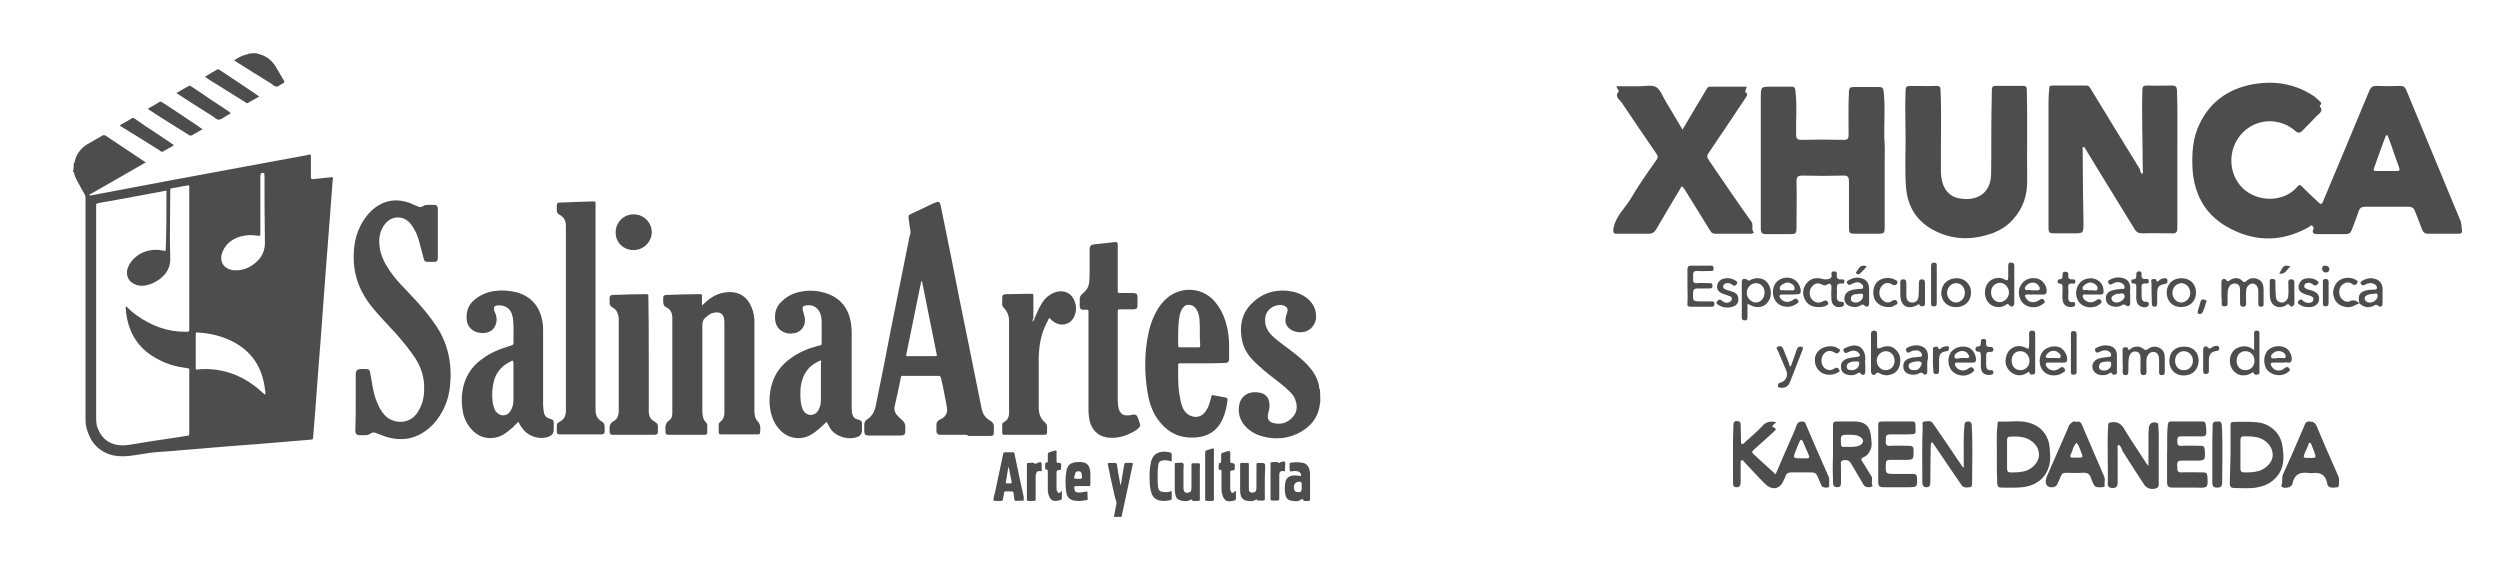 <?xml version="1.0" encoding="utf-8"?>
<!-- Generator: Adobe Illustrator 27.0.0, SVG Export Plug-In . SVG Version: 6.00 Build 0)  -->
<svg version="1.1" id="Alexander_Vivero" xmlns="http://www.w3.org/2000/svg" xmlns:xlink="http://www.w3.org/1999/xlink" x="0px"
	 y="0px" viewBox="0 0 657.8 150" style="enable-background:new 0 0 657.8 150;" xml:space="preserve">
<style type="text/css">
	.st0{fill:#4D4D4D;}
</style>
<g>
	<g>
		<path class="st0" d="M642.7,61.5c-1.3,0-2.6,0-3.8,0c-0.8,0-1.3-0.3-1.6-1.1c-0.6-1.7-1.3-3.3-1.9-4.9c-0.3-0.8-0.8-1.1-1.6-1.1
			c-3.8,0-7.7,0-11.5,0c-0.9,0-1.4,0.3-1.7,1.2c-0.5,1.6-1.2,3.2-1.8,4.9c-0.3,0.8-0.8,1.1-1.6,1.1c-2.5,0-4.9,0-7.4,0
			c-0.9,0-1.6-0.2-1.1-1.3c0.2-0.4-0.1-0.7-0.3-0.9c-0.3-0.3-0.6,0.1-0.8,0.3c-7.4,4.2-14.9,4-22.1-0.3c-5.5-3.3-8.2-8.6-8.6-14.9
			c-0.2-4.1,0-8.2,1.9-12c2.8-5.8,7.6-9.1,13.8-10.3c5.5-1,10.8-0.3,15.6,2.7c0.7,0.4,1.3,0.9,1.8,1.4c0.4,0.4,1.2,0.8,0.4,1.5
			c0,0-0.1,0.2,0,0.2c1.1,1.3-0.3,1.9-0.9,2.6c-1.2,1.3-2.5,2.5-3.7,3.8c-0.6,0.6-1.1,0.7-1.8,0.1c-4.2-3.7-10.4-3.4-14.1,0.6
			c-3.8,4.1-3.7,10.6,0.2,14.4c3.9,3.8,10.9,3.8,14.4-0.4c0.5-0.6,0.8-0.5,1.2,0c1.4,1.4,2.9,2.8,4.4,4.2c0.5,0.5,0.8,0.5,1.1-0.2
			c4.1-9.7,8.1-19.4,12.2-29.2c0.4-0.9,0.8-1.3,1.9-1.3c2.1,0.1,4.2,0.1,6.3,0c0.8,0,1.2,0.3,1.5,1c4,9.7,8.1,19.5,12.1,29.2
			c0.7,1.6,1.3,3.2,2,4.8c0.5,1,0.5,2.1,0.6,3.1c0.1,0.7-0.4,0.8-1,0.8C645.5,61.5,644.1,61.5,642.7,61.5z M628.2,35.6
			c-0.1,0-0.2,0-0.4,0c-1.1,2.9-2.2,5.9-3.2,8.8c-0.2,0.6,0.3,0.6,0.6,0.6c1.8,0,3.7,0,5.5,0c0.6,0,0.8-0.2,0.6-0.8
			c-0.5-1.3-0.9-2.6-1.4-3.9C629.4,38.7,628.8,37.1,628.2,35.6z"/>
		<path class="st0" d="M563.6,45.8c0.4-0.4,0.2-0.8,0.2-1.1c0-7-0.3-14-0.1-21c0-0.9,0.3-1.2,1.2-1.2c2.2,0.1,4.4,0,6.7,0
			c0.8,0,1.1,0.3,1.2,1.1c0.2,5.7,0.1,11.4,0.1,17c0,6.5,0,12.9,0,19.4c0,1.1-0.4,1.5-1.5,1.4c-2.6,0-5.1-0.1-7.7,0
			c-1,0-1.6-0.3-2.1-1.2c-3.1-5.1-6.3-10.2-9.4-15.3c-1.1-1.9-2.3-3.7-3.4-5.6c-0.2-0.2-0.2-0.7-0.6-0.6c-0.4,0.1-0.2,0.6-0.2,0.9
			c0,6.3,0.1,12.6,0.2,18.9c0,2.9,0.1,2.9-2.8,2.9c-1.6,0-3.1,0-4.7,0c-1.5,0-1.7-0.1-1.7-1.7c0-1.8,0-3.5,0-5.3
			c0-9.2,0-18.4,0-27.7c0-1.1,0.1-2.3,0.2-3.4c0-0.6,0.2-0.8,0.8-0.8c3,0,5.9,0,8.9,0c0.5,0,0.8,0.2,1.1,0.7
			c4.4,7.2,8.7,14.3,13.1,21.4C563,45,563.3,45.4,563.6,45.8z"/>
		<path class="st0" d="M495.9,42.7c0,5.6,0,11.2,0,16.8c0,1.9-0.1,2-1.9,2c-1.9,0-3.8,0-5.7,0c-1.7,0-1.8-0.1-1.8-1.8
			c0-4,0-7.9,0-11.9c0-1.2-0.3-1.7-1.6-1.6c-3.6,0.1-7.2,0.1-10.7,0c-1.1,0-1.5,0.3-1.5,1.5c0.1,4,0,8,0,12c0,1.8-0.1,1.9-1.9,1.9
			c-2,0-4,0-6.1,0c-1,0-1.4-0.3-1.4-1.4c0-11.6,0-23.1,0-34.7c0-2.7,0.1-2.7,2.8-2.7c1.7,0,3.5,0,5.2,0c0.7,0,1,0.1,1.1,1
			c0.5,3.8,0.1,7.6,0.2,11.5c0,1.1,0.2,1.5,1.4,1.5c3.7-0.1,7.4-0.1,11.1,0c1.1,0,1.3-0.3,1.3-1.3c0-3.8-0.1-7.7,0.1-11.5
			c0.1-0.9,0.3-1.1,1.2-1.1c2.3,0,4.5,0,6.8,0c0.7,0,1,0.2,1.1,1c0.5,4.2,0.1,8.4,0.2,12.6C496,38.4,495.9,40.6,495.9,42.7z"/>
		<path class="st0" d="M425.3,22.7c2.1,0,4.1,0,6.1,0c1.5,0,3.3-0.5,4.5,0.3c1.1,0.8,1.6,2.4,2.4,3.7c1.4,2.4,2.9,4.8,4.4,7.4
			c1.3-2.3,2.6-4.3,3.8-6.4c0.8-1.4,1.7-2.8,2.5-4.2c0.2-0.4,0.4-0.7,0.9-0.7c3.2,0,6.4,0,9.7,0c-0.1,0.7-0.8,1.2,0,1.8
			c0.4,0.3-0.2,0.9-0.4,1.3c-3.2,4.8-6.4,9.6-9.6,14.3c-0.5,0.7-0.5,1.2,0,1.9c3.7,5.4,7.4,10.9,11.2,16.2c0.7,0.9-0.1,1.9,0.6,2.8
			c0.2,0.2-0.4,0.4-0.7,0.4c-3.1,0-6.3,0-9.4,0c-0.8,0-1.2-0.5-1.5-1.1c-2.2-3.5-4.3-7-6.5-10.5c-0.7-1.1-0.8-1.1-1.4,0.1
			c-2,3.4-4.1,6.8-6.1,10.3c-0.5,0.8-1,1.2-2,1.2c-2.8,0-5.5,0-8.3,0c-0.8,0-1.1-0.1-1-1.2c0.5-3.3,2.9-5.3,4.5-7.9
			c2.1-3.6,4.5-7,6.9-10.4c0.5-0.7,0.2-1.1-0.1-1.6c-3-4.4-6.1-8.9-9.1-13.4c-0.5-0.8-2.1-1.6-0.7-3
			C425.9,23.9,425.5,23.3,425.3,22.7z"/>
		<path class="st0" d="M501.4,36.4c0-4.2-0.2-8.5,0-12.7c0-0.8,0.3-1.1,1.2-1.1c2.3,0,4.6,0.1,6.9,0c0.9,0,1.1,0.3,1.1,1.1
			c0.3,7.2,0,14.5,0.1,21.7c0.1,3.5,1.6,6,4.4,6.7c4.8,1.1,8.7-1.1,8.8-6.2c0.1-5.5,0-11,0.1-16.5c0-1.9,0.1-3.9,0.1-5.8
			c0-0.7,0.3-1,0.9-1c2.4,0,4.9,0,7.3,0c0.9,0,1,0.4,1,1.1c0.2,8,0,16,0.1,24c0,3.8-1.1,7.1-3.7,10c-1.4,1.6-3.1,2.7-5,3.5
			c-5.6,2.1-11.1,2.1-16.4-0.9c-4.4-2.5-6.5-6.5-6.8-11.3C501.2,44.7,501.4,40.5,501.4,36.4z"/>
		<path class="st0" d="M467.4,111.1c-0.4,0.3-0.7,0.6-0.9,0.8c-0.2,0.2-0.3,0.4,0.1,0.5c1.2,0.5,0.4,0.9,0,1.3c-1.6,1.5-3.3,3-5,4.5
			c-0.4,0.4-0.9,0.7-0.2,1.3c1.9,1.8,3.9,3.5,5.8,5.3c1.3-3.1,2.8-6.5,4.3-9.9c0.4-1,0.9-1.9,1.2-3c0.3-0.7,0.7-1,1.4-1
			c0.9,0,1,0.5,1.2,1.1c1.9,4.4,3.8,8.9,5.8,13.3c0.4,0.8,0.1,1.7,0.2,2.5c0.1,0.4-0.4,0.5-0.7,0.5c-0.6,0-1.2-0.1-1.4-0.7
			c-0.3-0.8-0.7-1.5-1-2.3c-0.3-0.7-0.7-1-1.5-1c-1.8,0-3.6,0-5.4,0c-0.8,0-1.3,0.3-1.5,1c-0.1,0.3-0.2,0.6-0.4,0.9
			c-1,2.6-3.1,3-5.1,1c-1.8-1.8-3.5-3.7-5.3-5.6c-0.2-0.2-0.4-0.6-0.7-0.5c-0.4,0.1-0.3,0.5-0.3,0.8c0,1.6,0,3.3,0,4.9
			c0,0.7-0.1,1.4-1,1.4c-1,0-1-0.6-1-1.3c0-5-0.1-10,0.1-15.1c0-0.6,0.1-1,0.9-1s1,0.3,1,1c0,1.4,0.1,2.7,0.1,4.1
			c0,0.3-0.1,0.7,0.2,0.9c0.4,0.2,0.5-0.2,0.8-0.4c1.5-1.4,3.1-2.7,4.5-4.2C464.6,111,465.8,110.7,467.4,111.1z M474.3,120.6
			c0.2,0,0.6,0,1.1,0c0.7,0,0.8-0.3,0.5-0.9c-0.5-1.2-1-2.3-1.5-3.5c-0.3-0.6-0.6-0.7-0.9,0c-0.4,0.8-0.7,1.6-1,2.4
			C471.7,120.6,471.7,120.6,474.3,120.6z"/>
		<path class="st0" d="M525.4,120.1c0.1-2.8-0.2-5.6,0.2-8.4c0-0.3-0.1-0.8,0.5-0.8c2.8,0.2,5.6-0.5,8.3,0.5c2.9,1,4.7,3.4,4.9,6.4
			c0,0.5,0.1,0.9,0.1,1.4c0.5,4.9-2.4,8.5-7.3,9c-1.8,0.2-3.7,0.1-5.5,0.1c-0.9,0-1.1-0.5-1.1-1.3
			C525.4,124.7,525.4,122.4,525.4,120.1z M528.1,119.6c0,1.2,0,2.5,0,3.7c0,0.6,0.2,1,0.9,1c1.3,0,2.7,0,4-0.4
			c1.8-0.6,3.3-2.2,3.5-3.9c0.1-2-0.9-3.3-2.5-4.3c-1.6-0.9-3.4-0.9-5.2-0.8c-0.7,0-0.7,0.6-0.7,1.1
			C528.1,117.2,528.1,118.4,528.1,119.6z"/>
		<path class="st0" d="M586.9,119.5c0-2.5,0-5.1,0-7.6c0-0.7,0.2-0.9,0.9-0.9c2,0,4-0.1,5.9,0.1c3.1,0.2,6.2,2.4,6.8,6
			c0.6,3.4,0.6,6.6-2.2,9.1c-1.3,1.2-2.9,1.8-4.7,2.1c-1.9,0.3-3.9,0.1-5.8,0.1c-1,0-1.1-0.6-1.1-1.4
			C586.8,124.4,586.8,121.9,586.9,119.5L586.9,119.5z M589.5,119.5c0,1.3,0,2.5,0,3.8c0,0.7,0.3,1,1,1c1.3,0,2.6,0,3.9-0.4
			c1.9-0.6,3.5-2.3,3.6-4c0.1-1.9-1.2-3.7-3.1-4.5c-1.4-0.6-3-0.6-4.5-0.6c-0.7,0-0.9,0.4-0.9,1.1
			C589.5,117.1,589.5,118.3,589.5,119.5z"/>
		<path class="st0" d="M557.4,117c-0.4,0.5-0.2,1-0.2,1.5c0,2.8,0,5.6,0,8.4c0,0.9-0.2,1.5-1.3,1.5c-1.1,0-1.4-0.5-1.3-1.4
			c0.1-5-0.2-10,0.1-15c0-0.7,0.2-0.8,0.9-0.9c1.7-0.2,2.6,0.5,3.4,1.9c1.8,3,3.9,6,5.8,9c0.1,0.1,0.2,0.2,0.5,0.6
			c0-2.6,0-4.9,0-7.3c0-0.9,0-1.9,0.1-2.8c0.1-1.1,1.1-1.7,2.2-1.2c0.4,0.2,0.3,0.5,0.3,0.8c0.2,2,0.1,4,0.1,6c0,2.9,0,5.8,0,8.6
			c0,0.7,0.2,1.5-0.7,1.8c-1.1,0.4-2.4,0-3-0.8c-2-3-3.9-6-5.8-9C558.2,117.9,558,117.3,557.4,117z"/>
		<path class="st0" d="M570.2,119.4c0.1-2-0.1-4.8,0.2-7.6c0.1-0.8,0.3-0.9,1-0.9c2.7,0,5.4,0,8,0c0.8,0,0.9,0.3,1,1
			c0.4,3.4,0.1,2.9-2.9,2.9c-1.2,0-2.4,0-3.6,0c-1.1,0-1,0.7-1,1.4c0,0.7,0.1,1.2,1,1.1c1.7-0.1,3.5,0,5.2,0c0.7,0,0.9,0.2,1,0.9
			c0.2,3,0.2,3-2.7,3c-1.2,0-2.3,0-3.5,0c-1.3,0-1,0.9-1,1.7c0,0.7-0.1,1.4,1,1.4c2-0.1,4,0,5.9,0c0.7,0,0.9,0.2,1,0.9
			c0.2,3.2,0.2,3.2-2.9,3.1c-2.1,0-4.2,0-6.3,0c-1,0-1.4-0.4-1.4-1.4C570.2,124.7,570.2,122.5,570.2,119.4z"/>
		<path class="st0" d="M546.4,111c0.9-0.3,1.2,0.3,1.5,1c1.9,4.5,3.9,9,5.8,13.5c0.3,0.8-0.1,1.6,0.1,2.3c0.1,0.3-0.5,0.4-0.9,0.4
			c-0.7,0-1.5,0.2-2-0.7c-0.2-0.5-0.5-1-0.7-1.6c-0.3-1.3-1.1-1.6-2.4-1.5c-1.4,0.1-2.7,0-4.1,0c-0.8,0-1.2,0.2-1.5,1
			c-0.2,0.6-0.5,1.2-0.8,1.8c-0.2,0.5-0.5,0.9-1.2,1c-1.7,0.2-2.4-1-1.6-2.9c1.5-3.5,3.1-7,4.6-10.5c0.4-1,0.9-1.9,1.2-2.9
			C545.1,111.1,545.5,110.7,546.4,111z M546.3,120.4C546.3,120.4,546.3,120.5,546.3,120.4c0.4,0,0.7,0,1.1,0s0.7-0.2,0.5-0.6
			c-0.5-1.1-0.7-2.4-1.5-3.3c-0.9,0.8-1,2-1.5,3c-0.3,0.6-0.2,1,0.6,0.9C545.7,120.4,546,120.4,546.3,120.4z"/>
		<path class="st0" d="M614,128.3c-0.9,0.1-1.6-0.3-1.7-1.2c-0.4-2.2-1.8-2.9-3.9-2.6c-0.2,0-0.4,0-0.6,0c-2.3-0.4-4.1,0.1-4.6,2.8
			c-0.2,0.9-1.8,1.3-2.6,0.9c-0.2-0.1-0.4-0.3-0.3-0.5c0.4-0.9,0-1.9,0.4-2.9c1.9-4.1,3.7-8.3,5.5-12.5c0.3-0.6,0.3-1.4,1.4-1.4
			c1,0,1.6,0.3,2,1.3c1.8,4.4,3.8,8.8,5.7,13.2c0.3,0.8,0.1,1.6,0.1,2.4C615.3,128.4,614.5,128.2,614,128.3z M607.7,120.5
			c1.8,0,1.8,0,1.2-1.7c-0.2-0.5-0.4-1-0.6-1.5c-0.1-0.3-0.2-0.7-0.5-0.8c-0.4,0-0.4,0.4-0.5,0.7c-0.2,0.5-0.4,1.1-0.7,1.6
			C605.9,120.5,605.9,120.5,607.7,120.5z"/>
		<path class="st0" d="M516.7,122.9c0-0.8,0-1.7,0-2.5c0-2.9-0.1-5.8,0.2-8.6c0.1-0.7,0.2-0.8,0.9-0.9c0.7,0,0.9,0.2,1,0.9
			c0.3,5.1,0.1,10.3,0.1,15.4c0,0.5-0.1,1-0.7,1c-0.8,0.1-1.6,0.2-2.1-0.6c-1.1-1.6-2.2-3.2-3.3-4.8c-1.3-2-2.7-4-4-5.9
			c-0.1-0.2-0.2-0.5-0.5-0.5c-0.4,0.4-0.2,0.9-0.3,1.4c0,3-0.1,6.1-0.1,9.1c0,0.7-0.1,1.3-1,1.3s-1.1-0.6-1.1-1.3
			c0-4.9-0.1-9.9,0.1-14.8c0-0.4-0.3-1.2,0.5-1.2s1.6-0.4,2.2,0.5c2,2.9,4,5.8,6,8.8c0.6,0.9,1.3,1.9,1.9,2.8
			C516.6,123,516.6,122.9,516.7,122.9z"/>
		<path class="st0" d="M494.2,119.4c0-2.5,0-5,0-7.5c0-0.8,0.2-1,1-1c2.6,0,5.2,0,7.8,0c0.7,0,1,0.1,1,0.9c0,2.7,0.5,2.4-2.5,2.5
			c-1.4,0-2.8,0-4.2,0c-1.5,0-1,1.1-1.1,1.8c-0.1,0.9,0.2,1.3,1.2,1.2c1.6-0.1,3.3,0,4.9,0c0.8,0,1.2,0.2,1.2,1.1
			c0,2.6,0.1,2.6-2.6,2.6c-1.2,0-2.5,0-3.7,0c-0.7,0-1,0.3-1,1c-0.1,2.7-0.1,2.7,2.5,2.7c1.6,0,3.1,0,4.7,0c0.7,0,0.9,0.2,1,0.9
			c0.1,2.6,0.1,2.6-2.5,2.6c-2,0-4,0-6,0c-1.5,0-1.7-0.2-1.7-1.7C494.2,124.1,494.2,121.7,494.2,119.4
			C494.1,119.4,494.2,119.4,494.2,119.4z"/>
		<path class="st0" d="M482.3,119.3c0-2.5,0-4.9,0-7.4c0-0.8,0.2-1,1-1c1.6,0,3.1,0,4.7,0c2.7,0,4.1,1.3,4.3,4
			c0.1,1.2,0.4,2.4-0.2,3.6c-0.4,0.8-0.9,1.5-1.8,1.8c-0.6,0.3-0.7,0.6-0.3,1.1c0.8,1.3,1.6,2.6,2.4,3.9c0.5,0.8-0.2,1.7,0.3,2.5
			c0.1,0.2-0.4,0.3-0.7,0.4c-0.7,0-1.3,0-1.7-0.7c-0.7-1.2-1.4-2.4-2.1-3.6c-0.4-0.7-0.8-1.3-1.2-2c-0.5-0.9-1.2-0.9-2-0.8
			c-0.9,0.2-0.6,1-0.6,1.5c0,1.4,0,2.7,0,4.1c0,0.7,0.1,1.5-1,1.5s-1.1-0.8-1.1-1.6C482.2,124.2,482.2,121.8,482.3,119.3
			L482.3,119.3z M486.4,117.6L486.4,117.6c0.8,0,1.6,0,2.4-0.2c0.6-0.2,1.3-0.5,1.4-1.3c0-0.7-0.6-1.1-1.2-1.4
			c-0.8-0.3-1.6-0.3-2.4-0.3c-2.3,0-2.3,0-2.2,2.3c0,0.7,0.2,1,0.9,0.9C485.6,117.5,486,117.6,486.4,117.6z"/>
		<path class="st0" d="M582.1,119.4c0-2.5,0-5.1,0.1-7.6c0.1-1.1,0.7-0.8,1.3-0.9c0.6-0.1,1,0.1,1.1,0.9c0.3,5.1,0.1,10.1,0.1,15.2
			c0,0.9-0.3,1.3-1.3,1.3s-1.3-0.4-1.3-1.3C582.1,124.5,582.1,121.9,582.1,119.4z"/>
		<path class="st0" d="M558.5,94.9c0-0.9,0-1.9,0-2.8c0-0.3,0-0.7,0.5-0.7c0.3,0,0.8-0.1,0.9,0.2c0.2,0.9,0.5,0.3,0.8,0.1
			c1.1-0.7,2.3-0.7,3.3,0.1c0.4,0.3,0.6,0.4,1.1,0.1c1-0.8,2.1-0.9,3.2-0.3s1.3,1.6,1.3,2.7c0,1.2,0,2.4,0,3.6
			c0,0.6-0.2,0.8-0.8,0.8c-0.6,0-0.7-0.3-0.7-0.8c0-1.1,0-2.2,0-3.3c0-1.3-0.6-2-1.5-2c-1,0-1.7,0.8-1.8,2c-0.1,1.1,0,2.2,0,3.3
			c0,0.5-0.2,0.8-0.8,0.8c-0.6,0-0.8-0.3-0.8-0.9c0-1.2,0-2.4,0-3.6c0-0.9-0.3-1.6-1.2-1.7c-1-0.1-1.6,0.5-1.8,1.5
			c-0.3,1.2-0.1,2.5-0.2,3.7c0,0.5,0,1-0.7,1s-0.8-0.4-0.8-1C558.6,96.7,558.5,95.8,558.5,94.9z"/>
		<path class="st0" d="M478.5,80.8c-1.7,0-2.9-0.6-3.6-2s-0.6-2.9,0.4-4.2c1-1.3,2.3-1.6,3.9-1.3c0.5,0.1,0.9,0.3,1.4,0.2
			c0.9-0.1,1.5-0.3,1.3-1.3c-0.1-0.5,0.1-0.8,0.7-0.8c0.7,0,0.8,0.4,0.7,0.9c-0.1,0.9,0.3,1.3,1.2,1.2c0.4,0,0.8,0,0.8,0.5
			c0,0.6-0.3,0.7-0.8,0.6c-0.9-0.1-1.2,0.3-1.2,1.2c0.1,0.7,0,1.3,0,2c0,0.9,0.1,1.7,1.3,1.6c0.4,0,0.6,0.2,0.6,0.6
			s-0.2,0.6-0.6,0.7c-1.4,0.4-2.6-0.3-2.7-1.8c-0.1-1.1-0.1-2.1,0-3.2c0-1-0.4-1.3-1.2-0.8c-0.5,0.3-0.8,0.2-1.2,0
			c-1.1-0.6-2.1-0.4-2.8,0.6c-0.7,0.8-0.7,2.4,0,3.2c0.7,0.9,1.8,1.2,2.9,0.6c0.6-0.4,1.2-0.3,1.4,0.3c0.2,0.6-0.4,0.8-0.9,1
			C479.5,80.8,478.9,80.8,478.5,80.8z"/>
		<path class="st0" d="M584.5,77c0-0.9,0-1.8,0-2.7c-0.1-1,0.9-1.1,1.2-0.7c0.5,0.7,0.8,0.3,1.2,0c1.1-0.6,2.2-0.6,3.1,0.3
			c0.4,0.4,0.6,0.5,1.1,0c0.9-0.8,2-0.9,3.1-0.4s1.4,1.5,1.4,2.7s0,2.5,0,3.7c0,0.4,0,0.8-0.6,0.8s-0.8-0.2-0.8-0.8
			c0-1.1,0-2.2,0-3.3c0-1.2-0.7-2-1.5-2c-0.9,0-1.7,0.9-1.7,2c-0.1,1.1,0,2.1,0,3.2c0,0.5-0.1,0.9-0.7,0.9c-0.7,0-0.9-0.3-0.9-0.9
			c0-1.2,0-2.3,0-3.5c0-0.9-0.3-1.6-1.2-1.7c-1-0.1-1.6,0.5-1.9,1.4c-0.3,1.1-0.1,2.2-0.2,3.3c0,0.6,0.3,1.3-0.8,1.3
			c-1,0-0.7-0.8-0.7-1.3C584.5,78.6,584.5,77.8,584.5,77L584.5,77z"/>
		<path class="st0" d="M533.8,91.7c0.2-1.2,0.1-2.4,0.1-3.5c0-0.6-0.1-1.2,0.8-1.2s0.8,0.6,0.8,1.1c0,3.1,0,6.3,0,9.4
			c0,0.4,0.1,0.9-0.5,1c-0.4,0.1-0.8,0.2-1-0.4c-0.1-0.5-0.4-0.1-0.6,0c-1.5,0.9-2.9,0.9-4.3-0.2c-1.3-1.1-1.7-2.6-1.2-4.2
			c0.6-2.2,2.8-3.2,4.9-2.3C533.1,91.5,533.3,91.8,533.8,91.7z M529.3,94.9c0,1.5,1,2.5,2.3,2.5s2.4-1,2.4-2.4s-1-2.6-2.4-2.6
			S529.3,93.4,529.3,94.9z"/>
		<path class="st0" d="M492.3,92.7c0-1.6,0-3.1,0-4.7c0-0.5,0-1,0.8-1c0.7,0,0.8,0.4,0.8,0.9c0,1,0,2,0,3c0,0.9,0.2,0.9,1,0.6
			c1.4-0.6,2.8-0.6,3.9,0.5c1.3,1.2,1.4,2.7,1,4.3c-0.4,1.4-1.5,2.2-3,2.4c-0.6,0.1-1.1,0-1.7-0.2s-1-0.9-1.7,0
			c-0.3,0.4-1.1,0.1-1.1-0.8C492.3,96,492.3,94.4,492.3,92.7L492.3,92.7z M498.5,94.9c0-1.4-1-2.5-2.3-2.5s-2.4,1.2-2.4,2.5
			c0,1.4,1.1,2.5,2.3,2.5C497.5,97.4,498.5,96.4,498.5,94.9z"/>
		<path class="st0" d="M530,74.9c0,1.6,0,3.2,0,4.8c0,1-0.8,1.2-1.2,0.7c-0.6-0.7-0.9-0.3-1.3,0c-1.5,0.8-3.4,0.4-4.4-0.9
			c-1.1-1.4-1.1-3.6,0-5.1c1-1.2,2.9-1.7,4.3-0.9c0.9,0.5,1,0.2,1-0.6c0-1,0-2,0-3c0-0.5,0.2-0.9,0.8-0.8c0.6,0,0.8,0.3,0.8,0.8
			C530,71.6,530,73.3,530,74.9L530,74.9z M523.9,77c0,1.4,1,2.5,2.3,2.5c1.2,0,2.4-1.2,2.4-2.5c0-1.4-1.1-2.6-2.4-2.6
			C524.8,74.5,523.8,75.6,523.9,77z"/>
		<path class="st0" d="M459.8,79.9c0,1.3,0,2.4,0,3.5c0,0.5-0.1,0.9-0.7,0.9s-0.8-0.3-0.8-0.8c0-3.1,0-6.2,0-9.3
			c0-1.1,1-0.9,1.4-0.6c0.5,0.4,0.7,0.2,1,0c1.7-0.8,3.6-0.4,4.5,1c1.1,1.6,1,3.9-0.3,5.2c-1.1,1.2-3,1.3-4.5,0.4
			C460.2,80.1,460.1,80.1,459.8,79.9z M464.3,77c0-1.5-1-2.5-2.3-2.5s-2.4,1.2-2.4,2.6c0,1.3,1.2,2.5,2.4,2.5
			C463.3,79.6,464.3,78.4,464.3,77z"/>
		<path class="st0" d="M593.1,92.1c0-1.5,0-2.8,0-4.1c0-0.5-0.1-1,0.7-1c0.8,0,0.7,0.5,0.7,1c0,3.2,0,6.3,0,9.5c0,0.3,0.2,0.8-0.3,1
			c-0.4,0.1-0.9,0.3-1.2-0.3c-0.3-0.6-0.5,0-0.8,0.1c-2,1-4,0.4-5-1.4c-1-1.9-0.4-4.4,1.4-5.3C590.2,90.8,591.7,91,593.1,92.1z
			 M593.2,94.9c0-1.4-1-2.5-2.4-2.5c-1.3,0-2.3,1-2.3,2.5s0.9,2.5,2.3,2.5C592.3,97.4,593.2,96.3,593.2,94.9z"/>
		<path class="st0" d="M444,75.2c0-1.4,0-2.8,0-4.2c0-0.8,0.2-1.1,1-1.1c1.6,0,3.2,0,4.8,0c0.5,0,1-0.2,1.1,0.7c0,0.8-0.5,0.7-1,0.7
			c-1.1,0-2.1,0.1-3.2,0c-0.9-0.1-1.3,0.3-1.2,1.2c0,0.3,0,0.6,0,0.9c-0.1,0.9,0.3,1.2,1.1,1.1c1-0.1,2.1,0,3.1,0
			c0.5,0,0.9,0,0.9,0.7s-0.4,0.7-0.9,0.7c-1,0-2.1,0-3.1,0c-0.8,0-1.1,0.3-1.1,1.1c-0.1,2.3-0.1,2.3,2.2,2.3c0.9,0,1.8,0,2.7,0
			c0.5,0,0.8,0.2,0.7,0.7c0,0.6-0.3,0.7-0.7,0.7c-1.9,0-3.7,0-5.6,0c-0.7,0-0.9-0.3-0.8-0.9C444.1,78.2,444,76.7,444,75.2z"/>
		<path class="st0" d="M470.9,77.5c-0.7,0-1.3,0-2,0c-0.8,0-0.8,0.4-0.5,0.9c0.7,1.1,2.2,1.4,3.4,0.5c0.5-0.4,0.9-0.5,1.3,0.1
			s-0.2,0.8-0.5,1c-1.4,1.1-3.8,0.9-5-0.3c-1.3-1.3-1.5-3.7-0.4-5.2c1-1.4,3.2-1.9,4.8-1c1.1,0.6,1.9,2.1,1.8,3.3
			c-0.1,0.5-0.3,0.6-0.7,0.6C472.4,77.5,471.6,77.5,470.9,77.5L470.9,77.5z M470.2,76.4c0.2,0,0.4,0,0.6,0c0.5-0.1,1.2,0.3,1.4-0.4
			c0.1-0.7-0.5-1.2-1.1-1.5s-1.1-0.2-1.7,0.1c-0.6,0.3-1.2,0.7-1.1,1.4c0.1,0.7,0.9,0.2,1.4,0.4C469.8,76.4,470,76.4,470.2,76.4z"/>
		<path class="st0" d="M535.5,77.5c-0.7,0-1.4,0-2.1,0s-0.7,0.3-0.4,0.8c0.6,1.3,2.2,1.6,3.5,0.7c0.6-0.4,1-0.6,1.4,0.1
			c0.4,0.6-0.3,0.8-0.7,1.1c-1.4,1-3.7,0.8-4.9-0.4c-1.2-1.2-1.5-3.4-0.5-4.9c0.9-1.5,2.8-2.1,4.6-1.5c1.3,0.5,2.3,2.1,2.1,3.4
			c-0.1,0.6-0.4,0.7-0.8,0.7C536.9,77.5,536.2,77.5,535.5,77.5L535.5,77.5z M534.7,76.4L534.7,76.4c0.4,0,0.8,0,1.2,0
			c0.9,0,1-0.4,0.6-1.1c-0.6-1-1.8-1.2-2.8-0.6c-0.5,0.3-1,0.8-0.9,1.3c0.1,0.6,0.8,0.2,1.3,0.3C534.3,76.4,534.5,76.4,534.7,76.4z"
			/>
		<path class="st0" d="M540.8,95.4c-0.6,0-1.2,0-1.7,0c-0.3,0-0.7-0.1-0.8,0.3c-0.1,0.3,0.1,0.6,0.3,0.9c0.8,1,2.2,1.2,3.3,0.3
			c0.6-0.4,0.9-0.5,1.3,0.1c0.5,0.7-0.2,0.9-0.5,1.1c-1.4,1-3.7,0.9-4.9-0.3c-1.2-1.1-1.5-3.3-0.6-4.9c0.8-1.4,2.8-2.1,4.5-1.6
			c1.3,0.4,2.4,2.2,2.2,3.5c-0.1,0.5-0.4,0.6-0.8,0.6C542.3,95.4,541.6,95.4,540.8,95.4z M540.3,92.3c-0.8,0-1.3,0.4-1.8,1
			c-0.4,0.6-0.3,0.9,0.5,0.9c0.7,0,1.4,0,2.1,0c0.4,0,0.9,0.2,1.1-0.3c0.1-0.5-0.2-0.8-0.6-1.1C541.2,92.4,540.7,92.3,540.3,92.3z"
			/>
		<path class="st0" d="M517,95.4c-0.6,0-1.2,0-1.8,0c-0.3,0-0.7-0.1-0.8,0.3c-0.1,0.4,0.1,0.6,0.3,0.9c0.8,1,2.2,1.2,3.3,0.3
			c0.6-0.4,0.9-0.4,1.3,0.1c0.4,0.6-0.2,0.8-0.5,1.1c-1.4,1.1-3.7,0.9-5-0.3c-1.3-1.2-1.5-3.6-0.5-5.1c1-1.4,3.2-1.9,4.8-1.2
			c1.1,0.5,2,2.2,1.8,3.4c-0.1,0.4-0.3,0.5-0.7,0.5C518.4,95.4,517.7,95.4,517,95.4L517,95.4z M516.1,94.2c0.4,0,0.8,0,1.2,0
			c0.3,0,0.6,0.1,0.8-0.2c0.1-0.3-0.1-0.6-0.3-0.9c-0.5-0.8-1.8-1-2.7-0.4c-0.5,0.3-1,0.7-0.8,1.3c0.1,0.6,0.8,0.2,1.2,0.3
			C515.7,94.2,515.9,94.2,516.1,94.2z"/>
		<path class="st0" d="M550.7,77.5c-0.6,0-1.2,0-1.7,0c-0.3,0-0.8-0.2-1,0.3c-0.1,0.4,0.2,0.7,0.4,1c0.9,0.9,2.1,1,3.2,0.2
			c0.5-0.4,0.8-0.4,1.2,0c0.5,0.6-0.1,0.8-0.4,1.1c-1.3,1.1-3.8,1-5-0.2c-1.4-1.3-1.5-3.8-0.3-5.3c1-1.4,3.3-1.8,4.8-0.9
			c1.2,0.7,1.6,1.8,1.6,3.1c0,0.5-0.3,0.7-0.8,0.7C552.1,77.5,551.4,77.5,550.7,77.5L550.7,77.5z M549.8,76.4c0.2,0,0.5,0,0.7,0
			c0.5-0.1,1.2,0.4,1.4-0.4c0.1-0.7-0.5-1.2-1.1-1.5c-0.7-0.3-1.3-0.2-1.9,0.2c-0.5,0.3-1.1,0.8-0.9,1.3c0.1,0.6,0.8,0.2,1.3,0.3
			C549.4,76.4,549.6,76.4,549.8,76.4z"/>
		<path class="st0" d="M600.2,95.4c-0.7,0-1.3,0-2,0c-0.9,0-0.9,0.4-0.5,1c0.7,1.2,2.3,1.5,3.4,0.5c0.6-0.5,0.9-0.4,1.3,0.1
			s-0.2,0.7-0.4,0.9c-1.5,1.3-4.1,1-5.4-0.5c-1.2-1.4-1.1-4.1,0.2-5.3c1.4-1.3,3.9-1.4,5.2-0.1c0.1,0.1,0.3,0.3,0.4,0.5
			c0.5,0.8,0.8,1.7,0.5,2.5s-1.2,0.2-1.9,0.4C600.8,95.4,600.5,95.4,600.2,95.4z M599.5,94.2c0.2,0,0.4,0,0.6,0
			c0.5-0.1,1.2,0.3,1.3-0.3c0.1-0.7-0.5-1.2-1.1-1.4c-0.6-0.2-1.3-0.2-1.9,0.2c-0.4,0.3-1,0.7-0.8,1.3c0.1,0.5,0.8,0.2,1.2,0.3
			C599,94.2,599.2,94.2,599.5,94.2z"/>
		<path class="st0" d="M514.9,73.2c2.1,0,3.8,1.7,3.7,3.8c0,2.3-1.7,3.9-4.1,3.8c-2.2,0-3.8-1.7-3.7-3.9
			C510.9,74.7,512.5,73.2,514.9,73.2z M517,77c0-1.4-1-2.5-2.3-2.5s-2.3,1.1-2.4,2.5c0,1.4,1.1,2.6,2.4,2.6
			C516.1,79.5,517,78.4,517,77z"/>
		<path class="st0" d="M507.1,95.7c0,0.7,0,1.4,0,2.1c0,0.9-0.8,0.9-1,0.6c-0.5-0.6-0.8-0.3-1.3-0.1c-0.8,0.4-1.8,0.4-2.6,0.1
			c-0.9-0.3-1.4-1-1.4-2s0.4-1.6,1.3-2s1.8-0.4,2.8-0.5c0.3,0,0.7,0.1,0.8-0.4c0.1-0.4-0.2-0.6-0.4-0.9c-0.3-0.3-0.7-0.4-1.1-0.4
			c-0.6,0-1.2,0.1-1.6,0.4s-0.7,0.3-1-0.2s0-0.8,0.4-1c1.3-0.6,2.7-0.8,4-0.1c1.2,0.6,1.3,1.8,1.3,3
			C507.1,94.9,507.1,95.3,507.1,95.7z M503.8,97.4c0.7,0,1.2-0.3,1.6-1.1c0.2-0.3,0.4-0.8,0.1-1c-0.6-0.4-1.2-0.2-1.9-0.1
			c-0.1,0-0.2,0.1-0.4,0.1c-0.6,0.2-1.1,0.4-1,1.2C502.4,97.3,503,97.4,503.8,97.4z"/>
		<path class="st0" d="M557,95.7c0,0.7,0,1.4,0,2.1c0,0.3,0.1,0.6-0.3,0.7c-0.3,0.1-0.7,0.2-0.9-0.1c-0.3-0.6-0.6-0.3-0.9-0.1
			c-0.4,0.2-0.8,0.4-1.3,0.4c-1.4,0.2-2.8-0.6-3-1.8c-0.3-1.3,0.5-2.3,2.1-2.7c0.7-0.1,1.4-0.2,2.1-0.3c0.3,0,0.6,0,0.7-0.4
			c0-0.3-0.1-0.6-0.3-0.8c-0.8-0.7-1.8-0.6-2.6-0.2c-0.5,0.3-1,0.5-1.3-0.2s0.4-0.8,0.8-1c1-0.5,2-0.5,3-0.3
			c1.2,0.3,1.8,1.1,1.9,2.3C557,94.3,557,95,557,95.7L557,95.7z M554.5,95.1c-0.8,0.2-2.1-0.1-2.2,1.3c-0.1,0.9,0.7,1.1,1.4,1.1
			c1,0,1.9-0.8,1.8-1.8C555.5,95,555,95.2,554.5,95.1z"/>
		<path class="st0" d="M490.8,95.7c0,0.7,0,1.4,0,2.1c0,1-0.8,1-1.1,0.6c-0.5-0.6-0.8-0.3-1.2,0c-0.8,0.4-1.6,0.4-2.4,0.2
			c-1-0.2-1.7-0.9-1.7-2c-0.1-1.1,0.5-1.8,1.5-2.2c0.9-0.3,1.8-0.4,2.8-0.5c0.9-0.1,0.8-0.6,0.4-1c-0.8-0.9-1.8-0.7-2.7-0.3
			c-0.5,0.3-1,0.5-1.3-0.2s0.4-0.8,0.8-1c2.8-1.3,4.9,0,4.9,3.1C490.7,95,490.7,95.4,490.8,95.7C490.7,95.7,490.7,95.7,490.8,95.7z
			 M488.3,95.1c-1.5,0-2.4,0.5-2.4,1.3c0,0.9,0.7,1,1.4,1c1,0,1.9-0.8,1.9-1.7C489.3,94.9,488.7,95.2,488.3,95.1z"/>
		<path class="st0" d="M491.8,78c0,0.6,0,1.2,0,1.8c0.1,1-0.8,1-1.1,0.7c-0.6-0.7-1-0.2-1.4,0c-0.8,0.4-1.6,0.4-2.4,0.1
			c-1-0.3-1.6-1-1.6-2s0.5-1.7,1.4-2.1s1.8-0.4,2.8-0.5c0.3,0,0.6,0.1,0.7-0.3c0.1-0.3,0-0.6-0.2-0.8c-0.6-0.6-1.2-0.8-2-0.5
			c-0.4,0.1-0.7,0.3-1.1,0.5c-0.5,0.2-0.7-0.1-0.9-0.4c-0.2-0.3,0-0.5,0.3-0.7c1.3-0.8,2.6-1,4-0.4c1.2,0.5,1.5,1.6,1.5,2.7
			C491.8,76.8,491.8,77.4,491.8,78L491.8,78z M489.2,77.3c-0.9,0.2-2-0.1-2.2,1.2c-0.1,0.8,0.6,1.1,1.3,1.1c1,0,1.9-0.8,1.9-1.7
			C490.3,77.1,489.7,77.3,489.2,77.3z"/>
		<path class="st0" d="M560.5,77.8c0,0.6,0,1.2,0,1.8c0,1-0.5,1.2-1.2,0.7c-0.5-0.3-0.7-0.2-1,0c-0.7,0.5-1.6,0.5-2.4,0.3
			c-1-0.2-1.7-0.8-1.8-1.9c-0.1-1.1,0.4-1.8,1.4-2.2c0.9-0.3,1.7-0.4,2.7-0.5c0.3,0,0.7,0.2,0.8-0.3c0.1-0.4-0.1-0.7-0.4-1
			c-0.6-0.4-1.2-0.6-1.9-0.4c-0.4,0.1-0.8,0.3-1.1,0.5c-0.4,0.2-0.6,0-0.8-0.3c-0.3-0.4-0.1-0.6,0.2-0.8c1.3-0.8,2.6-0.9,4-0.4
			c1.2,0.5,1.6,1.6,1.5,2.8C560.4,76.8,560.5,77.3,560.5,77.8z M556.9,79.6c1.2,0,2.4-1.1,2.1-1.9c-0.3-0.9-1.2-0.3-1.8-0.4
			c-0.2,0-0.3,0-0.5,0.1c-0.5,0.3-1.3,0.5-1.1,1.3C555.8,79.4,556.4,79.6,556.9,79.6z"/>
		<path class="st0" d="M574,73.2c2.3,0,3.9,1.6,3.8,3.9c0,2.2-1.7,3.7-3.9,3.7c-2.3,0-3.8-1.6-3.8-3.8
			C570.1,74.7,571.7,73.2,574,73.2z M573.9,79.6c1.3,0,2.4-1.2,2.4-2.5c0-1.5-1.1-2.6-2.4-2.6c-1.3,0.1-2.3,1.2-2.3,2.6
			C571.6,78.4,572.7,79.6,573.9,79.6z"/>
		<path class="st0" d="M578.5,94.9c0,2.3-1.6,3.9-3.9,3.9s-3.8-1.6-3.8-3.8c0-2.4,1.5-3.8,3.9-3.8C577,91.2,578.5,92.6,578.5,94.9z
			 M572.3,94.9c0,1.5,1,2.6,2.4,2.5c1.3,0,2.3-1.1,2.3-2.5s-1.1-2.5-2.4-2.5S572.3,93.5,572.3,94.9z"/>
		<path class="st0" d="M620.8,79.8c-0.5-2.2,0.1-3.1,2.3-3.5c0.4-0.1,0.9,0,1.3-0.1s0.9,0.2,1-0.4c0.1-0.5-0.3-0.9-0.8-1.1
			c-0.8-0.4-1.6-0.2-2.3,0.2c-0.5,0.3-0.8,0.2-1.1-0.2c-0.3-0.6,0.2-0.7,0.5-0.9c1.2-0.7,2.5-0.8,3.8-0.2c1.2,0.6,1.5,1.8,1.4,3
			c0,1.1,0,2.1,0,3.2c0,0.9-0.6,1.1-1.1,0.7c-0.6-0.5-0.8-0.3-1.3,0C623.2,81.1,621.9,80.9,620.8,79.8L620.8,79.8z M624.5,77.3
			c-1.5,0.1-2.5,0.6-2.3,1.3c0.2,0.8,0.7,1,1.5,1c1,0,2-1,1.9-1.9C625.5,76.9,624.8,77.4,624.5,77.3z"/>
		<path class="st0" d="M471.2,96.4c0.5-1.5,1.1-2.9,1.5-4.3c0.2-0.5,0.4-0.9,1-0.9s0.8,0.2,0.6,0.8c-1.1,2.8-2.2,5.7-3.3,8.5
			c-0.4,1.1-1.3,1.7-2.5,1.5c-0.3,0-0.8,0-0.7-0.6c0.1-0.4,0.1-0.6,0.6-0.7c1.4-0.3,2.2-1.8,1.6-3.2c-0.7-1.7-1.5-3.5-2.2-5.2
			c-0.1-0.3-0.7-0.8,0-1.1c0.5-0.2,1.1-0.2,1.4,0.6c0.5,1.3,1.1,2.7,1.6,4C470.7,96.1,470.8,96.3,471.2,96.4z"/>
		<path class="st0" d="M506.5,77.1c0,0.9,0,1.8,0,2.7c0,0.3,0,0.6-0.3,0.7s-0.8,0.2-1-0.1c-0.3-0.6-0.5-0.3-0.8-0.1
			c-2.5,1.3-4.3,0.2-4.4-2.6c0-1.1,0-2.1,0-3.2c0-0.6,0-1,0.8-1c0.9,0,0.7,0.6,0.8,1.1c0,1.1,0,2.1,0,3.2c0,1,0.4,1.7,1.4,1.8
			c1.1,0.1,1.7-0.6,1.8-1.6c0.1-1.1,0.1-2.3,0.1-3.4c0-0.5,0-1.1,0.8-1.1s0.8,0.6,0.8,1.1C506.5,75.4,506.5,76.2,506.5,77.1
			L506.5,77.1z"/>
		<path class="st0" d="M603.7,77c0,0.9,0,1.9,0,2.8c0,0.7-0.8,1.2-1.2,0.6c-0.5-0.7-0.8-0.2-1.1,0c-1.9,1-3.9,0.1-4.1-2.1
			c-0.2-1.4,0-2.9-0.1-4.3c0-0.5,0.2-0.6,0.7-0.6s0.8,0.1,0.8,0.7c0,1.2,0,2.4,0.1,3.6c0,1,0.4,1.8,1.5,1.9c0.9,0.1,1.8-0.8,1.8-1.9
			c0.1-1.1,0-2.2,0-3.3c0-0.5,0-0.9,0.7-0.9c0.6,0,0.9,0.2,0.9,0.9C603.7,75.2,603.7,76.1,603.7,77L603.7,77z"/>
		<path class="st0" d="M607.3,80.8c-0.9,0-1.6-0.2-2.3-0.7c-0.3-0.2-0.6-0.5-0.2-0.9c0.3-0.3,0.6-0.7,1-0.2c0.4,0.4,1,0.7,1.6,0.7
			s1.2-0.2,1.3-0.9c0.1-0.6-0.4-0.8-0.9-1c-0.6-0.2-1.2-0.3-1.8-0.6c-0.7-0.3-1.2-0.8-1.2-1.7c0-0.8,0.4-1.4,1-1.9
			c1-0.6,2.9-0.5,3.8,0.2c0.2,0.2,0.7,0.4,0.3,0.9c-0.3,0.3-0.6,0.6-1.1,0.3c-0.4-0.3-0.8-0.6-1.3-0.6c-0.6,0-1.1,0.2-1.2,0.8
			c-0.1,0.6,0.4,0.7,0.8,0.9c0.4,0.2,0.9,0.2,1.3,0.4c1.3,0.4,1.9,1.2,1.8,2.3c-0.1,1.1-0.9,1.8-2.2,2
			C607.8,80.8,607.5,80.8,607.3,80.8z"/>
		<path class="st0" d="M454.6,73.2c0.7,0,1.4,0.2,2,0.6c0.3,0.2,0.7,0.4,0.4,0.9c-0.3,0.4-0.6,0.7-1.1,0.3c-0.5-0.4-1-0.6-1.6-0.5
			c-0.4,0.1-0.8,0.3-0.9,0.8s0.3,0.7,0.7,0.9c0.6,0.2,1.3,0.4,1.9,0.6c0.9,0.3,1.4,1,1.4,2c0,0.9-0.5,1.6-1.5,1.9
			c-1.3,0.4-2.6,0.3-3.8-0.5c-0.3-0.2-0.7-0.5-0.3-0.9c0.3-0.3,0.6-0.7,1.1-0.3c0.6,0.5,1.3,0.9,2.1,0.5c0.4-0.2,0.6-0.4,0.7-0.8
			c0-0.4-0.2-0.7-0.6-0.8c-0.4-0.1-0.8-0.3-1.2-0.4c-1.6-0.5-2.2-1.2-2.1-2.3C452,73.9,453,73.2,454.6,73.2z"/>
		<path class="st0" d="M481.5,91.1c0.7,0,1.4,0.1,2,0.5c0.3,0.2,0.9,0.3,0.5,0.9c-0.3,0.4-0.6,0.7-1.2,0.3c-1.2-0.7-2.1-0.6-2.9,0.3
			s-0.8,2.4-0.2,3.3c0.7,1,1.8,1.3,2.9,0.6c0.6-0.4,1-0.3,1.3,0.2c0.4,0.7-0.3,0.8-0.7,1c-1.4,0.7-3.4,0.5-4.5-0.6
			c-1.1-1-1.5-2.8-0.9-4.3C478.5,91.9,479.8,91.2,481.5,91.1z"/>
		<path class="st0" d="M620.8,79.8c-1.1,0.4-2,1.2-3.3,1c-1.7-0.2-2.9-1-3.4-2.6c-0.5-1.4,0-3.2,1.1-4.2c1.2-1,3.1-1.2,4.4-0.5
			c0.4,0.2,1,0.4,0.6,1c-0.3,0.5-0.7,0.7-1.3,0.2c-1-0.7-2-0.4-2.8,0.4c-0.7,0.8-0.8,2.3-0.2,3.2c0.6,0.9,1.6,1.4,2.5,0.9
			C619.5,78.8,620.1,79.2,620.8,79.8L620.8,79.8z"/>
		<path class="st0" d="M496.9,80.8c-1.7,0-3.1-0.8-3.7-2.2c-0.6-1.5-0.3-3.5,0.8-4.5c1.1-1,3-1.3,4.4-0.6c0.4,0.2,1.1,0.4,0.8,1
			c-0.2,0.6-0.8,0.7-1.4,0.3c-1-0.6-2-0.4-2.7,0.5c-0.8,1-0.8,2.5,0,3.4s1.7,1.2,2.7,0.5c0.6-0.4,1.1-0.4,1.4,0.2
			c0.3,0.7-0.4,0.8-0.8,1C497.9,80.8,497.3,80.8,496.9,80.8z"/>
		<path class="st0" d="M521.2,95c0-0.5,0-1,0-1.5c0-0.6-0.1-1-0.8-1c-0.4,0-0.6-0.2-0.6-0.6s0.1-0.7,0.5-0.7c0.8,0,0.9-0.5,0.9-1.1
			c0-0.5,0-0.9,0.7-0.9c0.8,0,0.7,0.5,0.7,1c-0.1,0.8,0.2,1.1,1,1.1c0.4,0,0.8,0,0.9,0.6c0,0.7-0.5,0.7-0.9,0.7
			c-0.9-0.1-1,0.4-1,1.1s0,1.4,0,2.1c0,0.9,0.1,1.7,1.3,1.6c0.4,0,0.6,0.2,0.6,0.6s-0.2,0.5-0.6,0.6c-1.7,0.3-2.7-0.5-2.7-2.2
			C521.2,95.9,521.2,95.5,521.2,95z"/>
		<path class="st0" d="M562.1,77c0-0.5,0-0.9,0-1.4c0-0.6,0-1.1-0.8-1c-0.4,0-0.5-0.2-0.5-0.5s0-0.6,0.4-0.6
			c0.9,0.1,0.9-0.6,0.9-1.2c0-0.5,0.1-0.9,0.7-0.9c0.7,0,0.7,0.4,0.7,0.9c-0.1,0.9,0.3,1.2,1.1,1.1c0.4-0.1,0.8,0,0.8,0.6
			c0,0.7-0.5,0.6-0.9,0.6c-0.8-0.1-1.1,0.3-1,1.1c0,0.7,0,1.5,0,2.2c0,0.9,0.2,1.6,1.3,1.5c0.3,0,0.5,0.1,0.6,0.5
			c0,0.4-0.1,0.6-0.4,0.8c-1.1,0.5-2.6-0.2-2.8-1.4C562,78.5,562.1,77.7,562.1,77C562,77,562,77,562.1,77z"/>
		<path class="st0" d="M545,80.8c-1.4,0-2.2-0.7-2.3-2c-0.1-0.9,0-1.8,0-2.7c0-0.7,0.2-1.5-0.9-1.5c-0.3,0-0.4-0.3-0.4-0.5
			c0-0.3,0.1-0.6,0.4-0.6c0.9,0,0.9-0.5,0.9-1.1c0-0.5,0-0.9,0.7-0.9s0.9,0.4,0.8,0.9c-0.1,0.8,0.3,1.2,1.1,1.1c0.4,0,0.7,0,0.8,0.5
			c0,0.6-0.3,0.7-0.8,0.6c-1-0.1-1.2,0.4-1.1,1.3c0.1,0.8,0,1.6,0,2.5c0,0.6,0.2,1.1,0.9,1.1c0.4,0,1-0.2,0.9,0.6
			C546.1,80.8,545.4,80.6,545,80.8z"/>
		<path class="st0" d="M546.4,92.8c0,1.6,0,3.1,0,4.7c0,0.5,0.1,1.1-0.8,1.1c-0.8,0-0.7-0.5-0.7-1c0-3.2,0-6.3,0-9.5
			c0-0.5-0.1-1,0.7-1c0.8,0,0.8,0.5,0.8,1.1C546.4,89.7,546.4,91.2,546.4,92.8L546.4,92.8z"/>
		<path class="st0" d="M509.6,75c0,1.6,0,3.1,0,4.7c0,0.6-0.1,1-0.8,0.9c-0.8,0-0.7-0.5-0.7-1c0-3.2,0-6.3,0-9.5c0-0.6,0.1-1,0.8-1
			c0.7,0,0.7,0.4,0.7,0.9C509.6,71.7,509.6,73.4,509.6,75L509.6,75z"/>
		<path class="st0" d="M508.6,94.8c0-0.9,0-1.8,0-2.7c0-0.3-0.1-0.7,0.4-0.8c0.3-0.1,0.8-0.2,0.9,0.1c0.3,0.9,0.7,0.3,1,0.1
			c0.4-0.3,0.7-0.3,1.2-0.4c0.4,0,0.8,0,0.7,0.5c0,0.4,0,0.7-0.6,0.8c-1.5,0.2-2,0.8-2,2.4c0,0.9,0,1.8,0,2.7c0,0.5-0.1,1-0.8,0.9
			c-0.7,0-0.7-0.4-0.7-0.9C508.6,96.7,508.6,95.8,508.6,94.8L508.6,94.8z"/>
		<path class="st0" d="M579.7,94.7c0-0.9,0-1.7,0-2.6s0.7-1.3,1.2-0.7c0.5,0.5,0.7,0.3,1.1,0c0.2-0.1,0.4-0.2,0.5-0.3
			c0.5,0,1.1-0.4,1.4,0.3c0.2,0.8-0.3,0.9-1,1c-1.2,0.2-1.6,1-1.7,2.1c0,1,0,2,0,3.1c0,0.5-0.1,0.8-0.8,0.8c-0.7,0-0.7-0.4-0.7-0.9
			C579.7,96.7,579.7,95.7,579.7,94.7z"/>
		<path class="st0" d="M566.1,74.3c-0.1-0.3-0.2-0.7,0.2-0.8c0.3-0.1,0.9-0.2,1,0.1c0.3,0.9,0.6,0.3,0.9,0.1
			c0.4-0.3,0.9-0.5,1.4-0.5s0.7,0.2,0.7,0.7c0,0.4,0,0.7-0.6,0.8c-1.7,0.3-2.1,0.8-2.1,2.5c0,0.9,0,1.7,0,2.6c0,0.5-0.1,0.9-0.7,0.9
			s-0.7-0.4-0.7-0.9C566.1,77.9,566.1,76.1,566.1,74.3z"/>
		<path class="st0" d="M612.7,77c0,0.9,0,1.9,0,2.8c0,0.5-0.2,0.8-0.8,0.8c-0.6,0-0.7-0.3-0.7-0.8c0-1.9,0-3.8,0-5.7
			c0-0.5,0.2-0.7,0.7-0.7s0.8,0.2,0.8,0.7C612.7,75.1,612.7,76,612.7,77z"/>
		<path class="st0" d="M578.3,81.8c0.2-0.7,0.5-1.6,0.7-2.4c0.2-0.7,0.7-0.7,1.2-0.5c0.6,0.1,0.3,0.6,0.2,0.9
			c-0.2,0.8-0.5,1.6-0.8,2.3c-0.2,0.5-0.6,0.5-1,0.5C578.1,82.5,578.3,82.1,578.3,81.8z"/>
		<path class="st0" d="M599.7,72c1.2-2.3,1.3-2.3,3-1.9C601.7,70.8,601.4,72.3,599.7,72z"/>
		<path class="st0" d="M491.2,70.1c-0.6,0.7-1.1,1.2-1.7,1.8c-0.3,0.3-0.7,0.4-1,0.1c-0.4-0.3,0.1-0.6,0.2-0.8
			C489.2,70.3,489.8,69.5,491.2,70.1z"/>
		<path class="st0" d="M612.9,70.8c0,0.6-0.4,0.9-0.9,0.9c-0.6,0-1-0.4-1-1s0.4-0.9,1-0.8C612.6,70,612.9,70.3,612.9,70.8z"/>
	</g>
	<g>
		<path class="st0" d="M19.4,43c0.2-0.2,0.3-0.4,0.3-0.7c0.5-1.9,1.6-3.3,3.2-4.3c1.3-0.8,2.7-1.5,4-2.3c0.3-0.2,0.5-0.2,0.9,0
			c3.4,2.3,6.8,4.5,10.2,6.8c0.1,0.1,0.2,0.1,0.4,0.2c-5.1,2.9-10,5.8-15,8.6c0.2,0.2,0.4,0.1,0.6,0.1c7.4-1.4,14.9-2.8,22.3-4.2
			c5.9-1.1,11.9-2.2,17.8-3.3c5.6-1,11.2-2.1,16.8-3.1c0.1,0,0.2,0,0.2-0.1c0.7-0.1,0.7-0.1,0.7,0.6c0,1.6,0,3.3,0,4.9
			c0,1,0,1,1,0.9c1.2-0.1,2.4-0.3,3.7-0.4c0.2,0,0.5,0,0.7-0.1c0.3,0,0.4,0.1,0.4,0.4c0,0.3-0.1,0.5-0.1,0.8
			c-0.2,3.1-0.5,6.2-0.7,9.4c-0.3,3.9-0.6,7.7-0.9,11.6c-0.2,3.1-0.5,6.2-0.7,9.3c-0.2,3.2-0.5,6.4-0.7,9.6c-0.2,3-0.5,6-0.7,9
			c-0.3,4-0.6,8-0.9,12c-0.2,2.1-0.3,4.1-0.5,6.2c-0.1,0.7,0.1,0.7-0.8,0.8c-4.4,0.4-8.9,0.7-13.3,1.1c-3,0.2-6,0.5-9,0.7
			c-3.7,0.3-7.3,0.6-11,0.9c-2.1,0.2-4.1,0.4-6.2,0.5c-2.3,0.1-4.5,0.6-6.8,0.9c-1.9,0.3-3.7,0.4-5.6,0c-3.7-0.9-5.9-3.4-6.9-7
			c-0.2-0.7-0.3-1.4-0.3-2.1c0-3.8,0-7.5,0-11.3c0-15.8,0-31.5,0-47.3c0-0.4-0.1-0.7-0.3-1.1c-0.5-0.8-1-1.7-1.4-2.5
			c-0.5-0.9-1.1-1.9-1.3-2.9c0-0.2-0.1-0.3-0.3-0.4C19.4,44.3,19.4,43.7,19.4,43z M43.8,50.2c-0.2,0-0.3,0-0.3,0
			c-5.8,1.1-11.6,2.2-17.4,3.2c-0.9,0.2-0.8,0.2-0.8,1c0,18.7,0,37.3,0,56c0,0.6,0.1,1.2,0.2,1.7c0.9,2.8,2.7,4.6,5.6,5
			c1.3,0.2,2.6,0,3.8-0.2c3.6-0.6,7.3-1.2,10.9-1.7c1.1-0.2,2.2-0.3,3.2-0.5c0.8-0.2,0.8,0.1,0.8-1c0-0.1,0-0.1,0-0.2
			c0-5.2,0-10.3,0-15.5c0-1.2,0.2-1-1-1.2c-2.3-0.3-4.6-0.9-6.7-2c-5.6-2.7-8.5-7.2-9-13.4c0-0.2-0.1-0.5,0.1-0.8
			c0.9,0.9,1.8,1.7,2.8,2.4c3.8,2.7,8,4.3,12.7,4.3c1.2,0,1.1,0,1.1-1c0-12.2,0-24.4,0-36.6c0-0.1,0-0.3,0-0.4c0-0.5,0-0.6-0.5-0.5
			c-1.3,0.2-2.6,0.5-3.9,0.7c-0.6,0.1-0.6,0.1-0.6,0.7c0,6-0.2,12.1,0,18.1c0,1.3-0.4,2.5-1.2,3.6c-1.4,1.7-3.2,2.8-5.3,3.2
			c-1.1,0.2-2.2,0.1-3.2-0.5C34,74,33.4,73,33.4,71.7c0-0.8,0.3-1.5,0.7-2.2c1.6-2.7,4.8-4.1,8-3.7c0.5,0.1,1,0.2,1.5,0.2
			C43.8,61.1,43.8,55.7,43.8,50.2z M69.8,103.8c0.1-0.5,0-1-0.1-1.5c-0.7-5.7-3.5-9.9-8.6-12.5c-2.8-1.4-5.8-2.1-8.9-2.3
			c-0.7-0.1-0.7,0-0.7,0.7c0,2.8,0,5.6,0,8.4c0,0.7,0,0.7,0.7,0.6c1.6-0.2,3.2-0.1,4.8,0.1c4.8,0.7,8.8,2.9,12.3,6.2
			C69.5,103.6,69.5,103.8,69.8,103.8z M69.5,45.5c-0.9,0-0.9,0-1,0.9c0,0.1,0,0.2,0,0.3c0,4.8,0,9.7,0,14.5c0,0.9,0,0.9-0.9,0.8
			c-1.9-0.3-3.8-0.1-5.6,0.7c-1.7,0.8-3,2.1-3.6,4c-0.5,1.6,0,3.2,1.4,3.9c0.5,0.3,1,0.4,1.5,0.5c2.5,0.2,4.5-0.6,6.3-2.3
			c1.5-1.4,2.2-3.2,2.1-5.3c0-0.2,0-0.4,0-0.6c-0.1-5.5-0.1-11.1-0.1-16.6C69.5,46,69.6,45.7,69.5,45.5z"/>
		<path class="st0" d="M347.4,105.9c-0.1,0.1-0.1,0.2-0.1,0.3c-0.4,3.8-2.6,6.3-5.9,7.9c-3.4,1.6-7,1.6-10.5,0.3
			c-1-0.4-1.9-1-2.7-1.7c-1.7-1.6-2.5-3.5-2.2-5.8c0.2-2.1,1.8-3.6,3.9-3.7c0.5,0,1,0,1.5,0.1c1.6,0.3,2.5,1.3,2.6,2.9
			c0.1,0.7,0,1.4-0.2,2.1c-0.1,0.3-0.2,0.7-0.2,1c-0.1,0.9,0.3,1.6,1.1,1.9c1.9,0.6,3.6,0.3,5.1-1.1c1.4-1.3,1.7-2.9,1.1-4.7
			c-0.3-1-0.9-1.8-1.7-2.5c-1.2-1.2-2.5-2.2-3.8-3.2c-2-1.5-3.9-3.1-5.6-4.8c-1.5-1.5-2.6-3.3-3-5.4c-0.7-3.5-0.2-6.8,2.4-9.5
			s5.8-3.8,9.5-3.5c1.8,0.2,3.5,0.7,5,1.8c1.3,1,2.2,2.2,2.5,3.9c0.1,0.9,0.2,1.8-0.2,2.6c-1.2,3.2-5.1,3.2-6.9,1.5
			c-0.8-0.8-1-1.7-0.8-2.8c0.1-0.5,0.3-0.9,0.4-1.4c0.3-0.8-0.1-1.4-0.9-1.7c-2-0.6-4.3,0.7-4.8,2.7c-0.4,1.8,0.1,3.4,1.3,4.8
			c0.6,0.6,1.2,1.2,1.9,1.7c1.1,0.9,2.2,1.7,3.4,2.6c1.6,1.2,3.1,2.4,4.5,3.9s2.4,3.1,2.9,5.1c0.1,0.4,0,0.9,0.3,1.3
			C347.4,103.7,347.4,104.8,347.4,105.9z"/>
		<path class="st0" d="M67.5,14c0.3,0.2,0.6,0.2,0.9,0.3c1.7,0.5,3,1.5,4,3c0.8,1.3,1.5,2.6,2.3,3.9c0.2,0.4,0.1,0.6-0.2,0.7
			c-0.6,0.3-1.1,0.8-1.7,0.9c-0.6,0-1.1-0.6-1.6-0.9c-3-1.8-5.9-3.7-8.8-5.5c-0.2-0.1-0.4-0.3-0.8-0.5c1-0.7,1.9-1.2,3-1.5
			c0.3-0.1,0.6-0.1,0.9-0.3C66.1,14,66.8,14,67.5,14z"/>
		<path class="st0" d="M293.1,136c0.2-1.1,0.4-2.2,0.6-3.2c0.1-0.4,0.1-0.8-0.1-1.2c-0.3-0.8-0.4-1.6-0.6-2.4
			c-0.5-2.2-1-4.3-1.4-6.5c0-0.1,0-0.3-0.1-0.4c-0.1-0.4,0.1-0.5,0.4-0.5c0.5,0,0.9,0,1.4,0c0.4,0,0.6,0.2,0.6,0.5
			c0.2,1.4,0.4,2.8,0.7,4.2c0.1,0.4,0.1,0.7,0.2,1.2c0.3-0.7,0.3-1.3,0.4-1.9c0.2-1.2,0.4-2.3,0.6-3.5c0.1-0.4,0.2-0.6,0.6-0.5
			c0.5,0,1.1-0.1,1.7,0.1c-0.2,1-0.4,2-0.6,2.9c-0.8,3.6-1.5,7.2-2.3,10.7c0,0.2-0.1,0.3-0.1,0.5C294.3,136,293.7,136,293.1,136z"/>
		<path class="st0" d="M254,114.4c-2,0-4.1,0-6.1,0c-0.2,0-0.5,0-0.7,0c-0.5-0.1-0.7-0.3-0.8-0.8c0-0.7,0-1.3,0-2
			c0-0.4,0.3-0.8,0.6-1c0.3-0.2,0.6-0.4,0.9-0.5c0.9-0.6,1.4-1.4,1.3-2.5c-0.1-1-0.3-1.9-0.5-2.8c-0.3-1.8-0.7-3.6-1.1-5.3
			c-0.1-0.4-0.2-0.6-0.7-0.6c-3.1,0-6.1,0-9.2,0c-0.6,0-0.6,0-0.7,0.6c-0.5,2.5-1,4.9-1.6,7.4c-0.2,0.8,0,1.5,0.5,2.2
			c0.4,0.4,0.8,0.8,1.2,1.2c0.8,0.6,1.2,1.3,1.1,2.4c0,0.2,0,0.5,0,0.7c0,0.9-0.3,1.2-1.2,1.2c-0.1,0-0.2,0-0.3,0c-2.5,0-5,0-7.6,0
			c-0.2,0-0.3,0-0.5,0c-0.9,0-1.2-0.3-1.2-1.2c0-0.5,0-1.1,0-1.6c0-0.6,0.2-1.1,0.7-1.4c1.3-0.8,2-2.1,2.3-3.5
			c1.4-6.9,2.8-13.8,4.1-20.7c1.5-7.6,3.1-15.3,4.6-22.9c0.1-0.6,0.2-1.2,0.4-1.7c0.2-0.8-0.1-1.6-0.2-2.4c0-0.5-0.2-1.1-0.2-1.6
			c-0.1-0.9-0.1-1,0.8-1.4c1.3-0.6,2.5-1.2,3.8-1.8c0.8-0.4,1.6-0.8,2.4-1.1c0.8-0.4,1.2-0.2,1.4,0.7c0.9,4.3,1.7,8.5,2.6,12.8
			c1.6,8.1,3.2,16.3,4.9,24.4c1.1,5.5,2.2,11,3.3,16.4c0.3,1.3,0.9,2.3,2.1,3c0.8,0.4,1.2,1,1.1,2c0,0.3,0,0.6,0,1
			c0,1-0.2,1.1-1.1,1.1c-1.9,0-3.7,0-5.6,0C254.5,114.4,254.3,114.4,254,114.4z M238.4,93.6c0.3,0.2,0.6,0.1,0.9,0.1
			c1.9,0,3.9,0,5.8,0c0.3,0,0.5,0,0.8,0c0.7,0,0.7,0,0.5-0.7v-0.1c-1-5-2-10-3-14.9c-0.3-1.3-0.5-2.7-0.8-4c-0.1,0-0.1,0-0.2,0
			C241.1,80.5,239.7,87.1,238.4,93.6z"/>
		<path class="st0" d="M93.6,105.9c0-2.2,0-4.5,0-6.7c0-0.2,0-0.4,0-0.6c0-1.2,0.4-1.5,1.6-1.5c0.3,0,0.7,0,1,0c0.8,0,1.1,0.2,1.2,1
			c0.2,0.9,0.3,1.9,0.5,2.8c0.3,1.9,0.7,3.7,1.5,5.4c0.4,1,1,2,1.7,2.8c2.3,2.6,6.7,2.6,8.7-0.5c1.3-1.9,1.8-4,1.8-6.2
			c0.1-2.9-0.7-5.6-2.3-8.1c-1.5-2.3-3.2-4.3-5-6.4c-1.8-2-3.6-3.8-5.4-5.9c-1.5-1.7-2.8-3.5-3.8-5.5c-1.6-3.2-2.2-6.6-2-10.1
			c0.1-2.6,0.7-5,1.9-7.3c0.8-1.5,1.8-2.8,3-3.9c2.9-2.5,6.2-3.1,9.8-1.8c0.7,0.3,1.4,0.6,2.1,0.9c0.4,0.2,0.9,0.3,1.3,0
			c0.6-0.4,1.2-0.4,1.8-0.4c0.4,0,0.9,0,1.3,0c0.6,0,0.8,0.3,0.9,0.9c0,0.1,0,0.3,0,0.4c0,4.1,0,8.3,0,12.4c0,0.2,0,0.3,0,0.5
			c-0.1,0.6-0.3,0.8-0.9,0.8s-1.2,0-1.8,0c-0.6,0-0.9-0.2-1-0.8c-0.3-1-0.5-2-0.8-3c-0.4-1.6-0.8-3.2-1.6-4.6
			c-0.4-0.7-0.8-1.4-1.4-2c-1.8-1.8-4.5-1.7-6.2,0.2c-1.3,1.5-1.8,3.3-1.7,5.3c0.1,2.4,1,4.5,2.2,6.4c1,1.6,2.2,3.1,3.5,4.5
			c1.5,1.6,3.1,3.2,4.6,4.9c1.7,1.9,3.3,3.9,4.7,6c3.2,4.8,4.2,10.2,3.6,15.9c-0.4,3.7-1.8,7-4.3,9.8c-1.9,2-4.1,3.4-6.8,3.9
			c-2,0.3-3.9,0.1-5.8-0.5c-0.8-0.3-1.6-0.6-2.4-0.9c-0.6-0.3-1.2-0.3-1.8,0.2c-0.4,0.3-0.8,0.3-1.2,0.3c-0.5,0-1.1,0-1.6,0
			c-0.6,0-0.9-0.3-1-0.9c0-0.2,0-0.5,0-0.7C93.6,110.5,93.6,108.2,93.6,105.9z"/>
		<path class="st0" d="M184.9,80.2c0.3-0.3,0.6-0.5,0.9-0.8c1.5-1.4,3.3-2.3,5.4-2.5c2.6-0.3,4.8,0.7,6.1,3c0.7,1.3,1.1,2.7,1.2,4.2
			c0,0.5,0,1,0,1.5c0,7.5,0,15.1,0,22.6c0,1,0.2,2,0.9,2.7c0.8,0.9,0.7,1.9,0.6,2.9c0,0.3-0.2,0.5-0.5,0.5c-0.2,0-0.4,0-0.6,0
			c-2.9,0-5.8,0-8.7,0c-0.2,0-0.3,0-0.5,0c-0.5,0-0.6-0.2-0.6-0.7c0-0.6,0-1.3,0-1.9c0-0.3,0.2-0.5,0.4-0.7c0.8-0.6,1.1-1.4,1.1-2.4
			c0-7.8,0-15.7,0-23.5c0-0.6,0-1.2-0.2-1.7c-0.3-0.8-0.9-1.2-1.7-1.2c-0.6,0-1.2,0.1-1.8,0.4c-0.5,0.3-0.9,0.6-1.3,1
			c-0.6,0.5-0.8,1.1-0.8,2c0,7.5,0,15,0,22.6c0,1.2,0.2,2.2,1,3c0.2,0.2,0.3,0.4,0.3,0.6c0,0.7,0,1.3,0,2c0,0.4-0.2,0.6-0.6,0.6
			c-0.1,0-0.2,0-0.3,0c-3,0-6.1,0-9.1,0c-0.9,0-1-0.1-1-1c0-0.1,0-0.2,0-0.2c-0.1-1,0-1.9,1-2.6c0.6-0.4,0.8-1.1,0.8-1.9
			c0-0.3,0-0.7,0-1c0-7.8,0-15.6,0-23.4c0-0.3,0-0.7,0-1c-0.1-1.1-0.5-1.9-1.5-2.4c-0.7-0.3-0.9-0.8-0.9-1.5c0-0.3,0-0.7,0-1
			c0-0.5,0.2-0.7,0.7-0.8c0.1,0,0.2,0,0.3,0c2.9-0.1,5.7-0.2,8.6-0.2c0.6,0,0.6,0,0.6,0.6c0,0.8,0,1.6,0,2.4
			C184.8,80.2,184.9,80.2,184.9,80.2z"/>
		<path class="st0" d="M217.5,111c-0.6,0.6-1.1,1-1.6,1.5c-0.9,0.8-1.8,1.5-2.9,2.1c-2.7,1.3-5.7,0.7-7.7-1.4
			c-1.3-1.3-2.1-3-2.5-4.8c-0.5-2.3-0.4-4.7,0.2-7c0.8-3,2.5-5.3,5-7.1c2.2-1.6,4.6-2.6,7.2-3.3c0.2,0,0.3-0.1,0.5-0.1
			c0.4,0,0.5-0.3,0.5-0.7c0-1.8,0-3.6,0-5.5c0-0.8-0.1-1.5-0.4-2.3c-0.8-1.9-2.4-2.3-3.9-2c-0.6,0.1-0.8,0.4-0.7,1.1
			c0.1,0.4,0.2,0.7,0.3,1.1c0.3,0.9,0.4,1.7,0.2,2.6c-0.4,1.4-1.5,2.4-3,2.5c-0.6,0.1-1.3,0.1-1.9-0.1c-1.6-0.5-2.5-1.5-2.8-3.1
			c-0.3-2.1,0.2-3.9,1.8-5.3c1.5-1.4,3.2-2.2,5.2-2.5c2.1-0.4,4.2-0.2,6.2,0.4c3.9,1.2,6,3.9,6.7,7.8c0.1,0.8,0.2,1.7,0.2,2.6
			c0,6.4,0,12.8,0,19.3c0,0.6,0,1.3,0.1,1.9c0.2,0.9,0.6,1.5,1.6,1.7c0.1,0,0.2,0,0.3,0.1c0.5,0.2,0.8,0.5,0.7,1c0,0.6,0,1.1,0,1.7
			c0,0.9-0.4,1.5-1.3,1.8c-2.2,0.8-5.2,0-6.7-1.8C218.2,112.4,217.9,111.7,217.5,111z M216,94.8c-2.5,1-4.1,2.6-4.9,5.1
			c-0.6,1.9-0.6,3.9-0.4,5.9c0.1,0.7,0.3,1.5,0.6,2.1c1,1.7,3,1.7,4,0.1c0.5-0.9,0.7-1.8,0.7-2.8c0-3.2,0-6.5,0-9.7
			C216.1,95.3,216.1,95.1,216,94.8z"/>
		<path class="st0" d="M136.4,111c-0.5,0.5-1,0.9-1.4,1.4c-0.9,0.8-1.8,1.5-2.8,2.1c-2.8,1.4-6,0.9-8.1-1.5c-1.2-1.3-2-2.9-2.3-4.6
			c-0.5-2.7-0.4-5.4,0.5-8c0.9-2.5,2.4-4.4,4.5-5.9c2.2-1.7,4.8-2.7,7.4-3.5c0.9-0.3,1-0.3,0.9-1.2c0-1.9,0.1-3.7-0.1-5.6
			c0-0.6-0.2-1.2-0.4-1.8c-0.8-1.8-2.4-2.2-3.9-2c-0.6,0.1-0.8,0.4-0.7,1c0,0.4,0.2,0.8,0.4,1.2c0.3,0.9,0.4,1.7,0.1,2.6
			c-0.4,1.4-1.5,2.3-3,2.4c-0.6,0.1-1.1,0-1.7-0.1c-1.7-0.4-2.9-1.7-3-3.4c-0.2-2,0.4-3.8,1.9-5.1c1.5-1.3,3.3-2.1,5.2-2.4
			c2-0.3,4-0.2,6,0.3c3.9,1.1,6.1,3.7,6.8,7.6c0.2,0.9,0.2,1.8,0.2,2.7c0,6.4,0,12.8,0,19.3c0,0.6,0.1,1.3,0.2,1.9
			c0.1,0.9,0.6,1.5,1.6,1.8c0.9,0.2,1,0.4,1,1.4c0,0.5,0,0.9,0,1.4c0,1-0.4,1.5-1.3,1.9c-2.5,0.9-5.6-0.1-7-2.3
			C136.9,112,136.7,111.6,136.4,111z M134.9,94.9C134.8,94.9,134.8,94.9,134.9,94.9c-0.2,0-0.3,0-0.3,0.1c-2.3,1-3.9,2.7-4.6,5.1
			c-0.5,1.8-0.6,3.6-0.4,5.5c0.1,0.6,0.2,1.2,0.4,1.7c0.1,0.4,0.3,0.8,0.6,1.1c1,1.2,2.7,1.2,3.6-0.1c0.7-1,0.9-2,0.9-3.2
			c0-3.2,0-6.4,0-9.6C135,95.3,135.1,95.1,134.9,94.9z"/>
		<path class="st0" d="M316.4,95.6c-1.9,0-3.9,0-5.8,0c-0.6,0-0.6,0-0.6,0.5c0,2.9-0.1,5.8,0.5,8.6c0.1,0.8,0.3,1.6,0.6,2.3
			c0.2,0.6,0.5,1.1,0.9,1.5c1.1,1.3,3.6,1.9,5.1-0.1c0.5-0.7,0.9-1.4,1.1-2.2c0.2-0.6,0.4-1.2,0.5-1.8c0.1-0.4,0.2-0.5,0.6-0.4
			c1.1,0.2,2.2,0.4,3.2,0.6c0.3,0.1,0.5,0.2,0.5,0.6c-0.2,1.8-0.6,3.6-1.4,5.3c-1.4,2.9-3.8,4.4-7,4.6c-1.4,0.1-2.8,0-4.2-0.4
			c-2.6-0.8-4.5-2.5-6-4.7c-1.4-2.1-2.1-4.5-2.5-7c-0.8-5.1-0.8-10.3,0.3-15.4c0.5-2.4,1.4-4.7,2.7-6.7c1.2-1.8,2.7-3.2,4.7-4
			c3.5-1.4,7.4-0.5,9.9,2.3c1.8,2,2.8,4.4,3.4,7c0.3,1.5,0.5,3,0.5,4.5c0,1.2,0,2.5,0,3.7c0,0.8-0.3,1.1-1.1,1.1
			C320.2,95.6,318.3,95.6,316.4,95.6z M315.7,87.5c0-1,0-2.3-0.1-3.6c-0.1-0.9-0.3-1.7-0.8-2.5s-1.2-1.2-2.1-1.2s-1.4,0.6-1.8,1.3
			c-0.3,0.6-0.5,1.3-0.6,2.1c-0.4,2.4-0.3,4.8-0.3,7.3c0,0.4,0.2,0.5,0.5,0.5c1.6,0,3.1,0,4.7,0c0.5,0,0.6,0,0.6-0.6
			C315.7,89.7,315.7,88.8,315.7,87.5z"/>
		<path class="st0" d="M156.7,81c0,8.9,0,17.9,0,26.8c0,0.7,0.1,1.3,0.4,1.9c0.3,0.5,0.7,0.9,1.2,1.2c0.6,0.3,0.8,0.8,0.8,1.4
			c0,0.4,0,0.8,0,1.2c0,0.5-0.2,0.7-0.7,0.8c-0.2,0-0.4,0-0.6,0c-3.3,0-6.7,0-10,0c-0.2,0-0.4,0-0.6,0c-0.5-0.1-0.7-0.2-0.7-0.7
			s0-1.1,0-1.6s0.3-0.8,0.7-1c1.2-0.6,1.7-1.6,1.7-2.9c0-0.3,0-0.6,0-0.9c0-15.6,0-31.3,0-46.9c0-0.3,0-0.6,0-0.9
			c0-1.3-0.5-2.3-1.7-2.9c-0.4-0.2-0.7-0.6-0.7-1.1c0-0.4,0-0.8,0-1.2c0-0.7,0.2-0.9,0.9-0.9c1.8-0.1,3.5-0.1,5.3-0.2
			c1.1,0,2.2-0.1,3.4-0.1c0.6,0,0.6,0,0.6,0.6c0,2,0,3.9,0,5.9C156.7,66.7,156.7,73.9,156.7,81z"/>
		<path class="st0" d="M286.4,95.7c0-4.3,0-8.7,0-13c0-0.2,0-0.4,0-0.6c0-0.6,0-0.6-0.6-0.6c-0.3,0-0.6,0-0.9,0
			c-0.5,0-0.7-0.3-0.8-0.8c0-0.7,0-1.4,0-2.1c0-0.4,0.2-0.8,0.5-1.1c0.2-0.2,0.4-0.3,0.5-0.5c0.9-0.7,1.4-1.7,1.5-2.8
			c0.1-1.2,0.1-2.4,0.1-3.5c0-1.7,0-3.3,0-5c0-0.9,0.3-1.3,1.2-1.4c1.8-0.2,3.6-0.4,5.4-0.6c0.6-0.1,0.8,0.1,0.8,0.7
			c0,0.3,0,0.5,0,0.8c0,3.5,0,7.1,0,10.6c0,0.2,0,0.3,0,0.5c0,0.8,0,0.8,0.9,0.8s1.8,0,2.7,0c0.2,0,0.4,0,0.6,0c0.8,0.1,1,0.3,1,1.1
			c0,0.7,0,1.4,0,2.2c0,0.7-0.2,0.9-1,1c-1.2,0-2.3,0-3.5,0c-0.7,0-0.7,0-0.7,0.7c0,3,0,6,0,9c0,4.8,0,9.5,0,14.3
			c0,0.8,0.1,1.6,0.3,2.3c0.4,1.2,1.2,1.7,2.5,1.6c0.4,0,0.7-0.1,1.1-0.2c0.8-0.1,1.1,0.1,1.4,0.8c0.2,0.5,0.3,1,0.5,1.5
			c0.2,0.4,0.1,0.8-0.2,1.1c-0.2,0.2-0.3,0.3-0.5,0.5c-2.1,1.4-4.4,2.3-7,2.2c-2.7-0.1-4.6-1.5-5.4-4.1c-0.3-1.1-0.4-2.3-0.4-3.5
			C286.4,103.7,286.4,99.7,286.4,95.7z"/>
		<path class="st0" d="M271.7,84.7c0.3-0.3,0.4-0.6,0.5-0.9c0.5-1.2,1-2.4,1.7-3.6c0.5-0.9,1.1-1.7,1.9-2.3c0.8-0.6,1.6-1,2.6-1.2
			c1.9-0.3,3.6,0.6,4.3,2.4c0.6,1.5,0.6,3-0.2,4.5c-1,1.8-3.1,2.3-4.9,1.3c-0.5-0.3-1-0.7-1.4-1.2c-0.3,0.1-0.4,0.4-0.5,0.7
			c-1.4,2.5-2.1,5.2-2.3,8c-0.1,1-0.1,2.1-0.1,3.1c0,3.9,0,7.7,0,11.6c0,1.6,0.4,3,1.7,4.1c0.3,0.3,0.5,0.7,0.5,1.1c0,0.5,0,1,0,1.5
			c0,0.4-0.2,0.6-0.6,0.6c-0.2,0-0.3,0-0.5,0c-3.2,0-6.4,0-9.6,0c-0.2,0-0.4,0-0.6,0c-0.3,0-0.5-0.2-0.5-0.4c0-0.8,0-1.6,0-2.3
			c0-0.3,0.2-0.5,0.4-0.6c1-0.5,1.4-1.4,1.4-2.4c0-8.1,0-16.1,0-24.2c0-1.3-0.4-2.5-1.3-3.4c-0.4-0.4-0.6-0.8-0.5-1.4
			c0-0.4,0-0.9,0-1.3c0-0.7,0.2-0.9,0.9-1c0.2,0,0.4,0,0.6,0c2,0,3.9-0.1,5.9-0.1c0.8,0,0.8,0,0.8,0.7c0,1.9,0,3.9,0,5.8
			C271.7,84,271.7,84.3,271.7,84.7z"/>
		<path class="st0" d="M170.7,93.1c0,4.8,0,9.6,0,14.4c0,0.3,0,0.6,0,1c0.1,1.1,0.5,1.9,1.5,2.4c0.7,0.4,1,0.9,0.9,1.7
			c0,0.3,0,0.6,0,0.9c0,0.7-0.2,0.9-0.9,0.9c-0.2,0-0.3,0-0.5,0c-3.3,0-6.6,0-10,0c-0.2,0-0.4,0-0.6,0c-0.5-0.1-0.6-0.2-0.7-0.7
			c0-0.2,0-0.4,0-0.6c-0.1-1,0.1-1.8,1.2-2.4c0.8-0.4,1.1-1.3,1.2-2.2c0-0.2,0-0.4,0-0.6c0-7.9,0-15.9,0-23.8c0-0.3,0-0.7-0.1-1
			c-0.2-0.9-0.6-1.7-1.4-2.1c-0.7-0.4-1-0.9-0.9-1.6c0-0.3,0-0.6,0-1c0-0.5,0.2-0.7,0.7-0.8c0.2,0,0.3,0,0.5,0
			c2.8-0.1,5.6-0.2,8.3-0.2c0.7,0,0.7,0,0.7,0.7C170.7,83,170.7,88.1,170.7,93.1z"/>
		<path class="st0" d="M166.7,65.8c-2.7,0-4.8-2.1-4.7-4.7c0-2.6,2.1-4.7,4.7-4.7c2.7,0,4.8,2.1,4.8,4.8
			C171.4,63.7,169.3,65.8,166.7,65.8z"/>
		<path class="st0" d="M269.4,131.7c-0.7,0.1-1.4,0-2.1,0.1c-0.3,0-0.4-0.2-0.4-0.5c-0.1-0.5-0.2-1-0.2-1.5c0-0.3-0.2-0.5-0.5-0.5
			c-0.5,0-1.1,0-1.6,0c-0.3,0-0.4,0.1-0.4,0.4c-0.1,0.5-0.2,1-0.3,1.6c0,0.4-0.2,0.5-0.6,0.5c-0.6,0-1.2,0.1-1.9-0.1
			c0-0.8,0.2-1.4,0.4-2.1c0.7-3.3,1.4-6.6,2.1-9.9c0.1-0.7,0.1-0.7,0.9-0.7c0.5,0,0.9,0,1.4,0c0.7,0,0.7,0,0.8,0.7
			c0.4,2.1,0.9,4.1,1.3,6.2c0.4,1.7,0.7,3.3,1.1,5C269.3,131.1,269.3,131.4,269.4,131.7z M265.4,122.7L265.4,122.7
			c-0.3,1.1-0.4,2.3-0.6,3.4c-0.2,1.2-0.4,1.1,1,1.1c0.3,0,0.4-0.1,0.4-0.4C265.9,125.4,265.6,124,265.4,122.7z"/>
		<path class="st0" d="M339.4,124c-0.1-0.5-0.1-0.9-0.1-1.4c0-0.8,0-0.9,0.8-0.9c0.7-0.1,1.5-0.1,2.2,0c1.3,0.1,2,0.8,2.3,2.1
			c0.1,0.4,0.1,0.8,0.1,1.2c0,2.1,0,4.1,0,6.2c0,0.6,0,0.6-0.6,0.6c-0.5,0-1,0.2-1.3-0.4c-0.1-0.2-0.2-0.1-0.4,0
			c-0.9,0.7-1.8,0.5-2.8,0.3c-0.8-0.2-1.2-0.7-1.4-1.5c-0.2-1.1-0.2-2.2,0-3.3c0.2-1.1,1-1.7,2.1-1.8c0.5,0,1.1,0,1.6,0.1
			c0.4,0.1,0.5,0,0.4-0.4c-0.1-0.5-0.5-0.7-0.9-0.8c-0.5-0.1-1-0.1-1.5,0C339.8,124,339.6,124.1,339.4,124z M342.5,128.1
			L342.5,128.1c0-0.3,0-0.6,0-0.9c0-0.2-0.1-0.3-0.3-0.4c-0.7-0.2-1.5,0.2-1.7,0.9c-0.1,0.3-0.1,0.5,0,0.8c0,0.7,0.4,1,1.1,1
			s0.9-0.2,0.9-1C342.5,128.4,342.5,128.3,342.5,128.1z"/>
		<path class="st0" d="M332.8,126.8c0,1.4,0,2.8,0,4.2c0,0.7,0,0.7-0.6,0.7c-0.3,0-0.6,0-1,0c-0.2,0-0.4,0-0.4-0.1
			c-0.1-0.2-0.2-0.2-0.4-0.1c-0.8,0.5-1.7,0.4-2.6,0.2c-0.8-0.2-1.2-0.8-1.4-1.6c-0.1-0.5-0.1-1-0.1-1.5c0-2,0-4.1,0-6.1
			c0-0.7,0-0.7,0.7-0.7c0.3,0,0.7,0,1,0c0.6,0,0.6,0,0.6,0.6c0,1.8,0,3.5,0,5.3c0,0.4,0,0.8,0,1.2c0.1,0.5,0.3,0.7,0.8,0.7
			c0.7,0,1-0.1,1.1-0.6c0.1-0.3,0.1-0.6,0.1-0.9c0-1.8,0-3.7,0-5.5c0-0.8,0-0.8,0.8-0.8c1.5,0,1.5,0,1.5,1.5
			C332.8,124.4,332.8,125.6,332.8,126.8z"/>
		<path class="st0" d="M282.7,128c-0.1,0.2,0,0.4,0,0.6c0.1,0.8,0.3,0.9,1.1,1c0.6,0,1.1-0.1,1.7-0.2c0.2,0,0.4-0.1,0.6-0.1
			c0.1,0.6,0,1.3,0.1,1.9c0,0.3-0.1,0.4-0.4,0.4c-1.1,0.2-2.2,0.3-3.3,0.1c-0.9-0.2-1.5-0.7-1.8-1.6c-0.1-0.3-0.2-0.7-0.2-1
			c-0.2-1.7-0.2-3.5,0.1-5.2c0.3-1.5,1-2.1,2.5-2.3c0.5,0,1-0.1,1.5,0c1.3,0.1,1.9,0.7,2.2,2c0.1,0.3,0.1,0.6,0.1,1
			c0,0.9,0,1.9,0,2.8c0,0.4-0.2,0.6-0.6,0.5c-1,0-1.9,0-2.9,0C283.2,127.9,282.9,127.9,282.7,128z M283.6,126c1.2,0,1.2,0,1-1.2
			c0-0.1,0-0.2,0-0.2c-0.1-0.4-0.4-0.6-0.8-0.6c-0.6,0-0.9,0.2-1,1C282.5,125.9,282.5,126,283.6,126z"/>
		<path class="st0" d="M315.7,126.8c0,1.5,0,2.9,0,4.4c0,0.6,0,0.6-0.6,0.6c-0.3,0-0.7,0-1,0c-0.2,0-0.4,0.1-0.4-0.2
			c-0.1-0.3-0.2-0.2-0.4-0.1c-0.9,0.5-1.9,0.4-2.9,0.1c-0.6-0.2-1-0.7-1.1-1.3c-0.1-0.5-0.2-0.9-0.2-1.4c0-2.1,0-4.3,0-6.4
			c0-0.7,0-0.7,0.7-0.7c0.5,0,1.1-0.2,1.5,0.1c0.3,0.3,0.1,0.9,0.1,1.4c0,1.6,0,3.1,0,4.7c0,0.2,0,0.4,0,0.6c0.1,0.9,0.5,1.2,1.4,1
			c0.3-0.1,0.5-0.2,0.6-0.5c0.1-0.4,0.1-0.7,0.1-1.1c0-1.8,0-3.7,0-5.5c0-0.6,0-0.6,0.6-0.6c2,0,1.6-0.3,1.6,1.6
			C315.7,124.5,315.7,125.6,315.7,126.8z"/>
		<path class="st0" d="M46.4,24.5c1.2-0.7,2.2-1.3,3.3-1.9c0.3-0.2,0.5,0.1,0.7,0.2c1.5,1,3.1,2,4.6,3.1c1.7,1.1,3.3,2.2,5,3.3
			c0.2,0.1,0.5,0.3,0.7,0.6c-0.5,0.3-1,0.6-1.5,0.9s-1.1,0.8-1.6,0.8c-0.6,0-1.1-0.5-1.6-0.9c-2.9-1.8-5.9-3.7-8.8-5.6
			C47,24.9,46.8,24.7,46.4,24.5z"/>
		<path class="st0" d="M31.5,33c1.1-0.7,2.2-1.2,3.2-1.9c0.3-0.2,0.5,0,0.7,0.1c1,0.7,2,1.3,2.9,2c2.3,1.5,4.6,3,6.9,4.6
			c0.2,0.1,0.4,0.2,0.5,0.4c-0.4,0.4-0.9,0.6-1.3,0.8c-0.5,0.3-0.9,0.5-1.4,0.8c-0.3,0.2-0.5,0.2-0.7,0l-0.1-0.1
			c-3.4-2.1-6.8-4.3-10.3-6.4C31.8,33.3,31.7,33.2,31.5,33z"/>
		<path class="st0" d="M53.9,20.2c1.2-0.7,2.2-1.3,3.2-1.9c0.3-0.2,0.5,0,0.7,0.1c1.5,1,3,2,4.5,3c1.7,1.2,3.5,2.3,5.2,3.5
			c0.2,0.1,0.4,0.3,0.7,0.5c-1,0.6-2,1.1-3,1.7c-0.2,0.1-0.3,0.1-0.4,0s-0.3-0.2-0.4-0.3c-3.3-2-6.5-4.1-9.8-6.1
			C54.5,20.5,54.3,20.4,53.9,20.2z"/>
		<path class="st0" d="M53.3,34c-1,0.6-1.9,1.1-2.8,1.6c-0.2,0.1-0.4,0.1-0.7,0c-0.4-0.3-0.9-0.6-1.4-0.9c-2.9-1.8-5.8-3.6-8.7-5.5
			c-0.2-0.2-0.5-0.3-0.8-0.6C40,28,41,27.4,42,26.8c0.3-0.2,0.6,0.1,0.8,0.2c2,1.3,4,2.6,5.9,3.9c1.2,0.8,2.4,1.6,3.6,2.4
			C52.7,33.6,52.9,33.8,53.3,34z"/>
		<path class="st0" d="M308.3,129.2c0,0.7,0,1.3,0,1.9c0,0.3-0.1,0.5-0.4,0.5c-0.9,0.2-1.9,0.3-2.8,0.1c-1.2-0.3-1.9-1.1-2.2-2.2
			c-0.3-1-0.4-2.1-0.4-3.1c-0.1-1.6,0-3.1,0.3-4.6c0.2-1.2,0.8-2.2,2-2.7c1.1-0.4,2.2-0.3,3.2,0c0.2,0.1,0.3,0.2,0.3,0.5
			c0,0.6,0,1.2,0,1.8c-0.6-0.1-1.1-0.3-1.6-0.3c-0.3,0-0.6,0-1,0.1c-0.5,0.1-0.8,0.4-0.9,0.9c-0.2,1.2-0.2,2.3-0.2,3.5
			c0,0.9,0,1.8,0.1,2.6c0.2,0.8,0.4,1.1,1.2,1.2C306.8,129.6,307.5,129.5,308.3,129.2z"/>
		<path class="st0" d="M279.4,129.2c0,0.6,0,1.2,0,1.8c0,0.3-0.1,0.5-0.4,0.6c-0.4,0.1-0.9,0.2-1.3,0.2c-0.8,0-1.3-0.4-1.6-1.1
			c-0.3-0.6-0.4-1.3-0.4-2c0-1.5,0-3,0-4.5c0-0.4,0-0.7-0.5-0.7c-0.2,0-0.2-0.2-0.2-0.3c0-0.3,0-0.6,0-1c0-0.3,0-0.5,0.4-0.5
			c0.3,0,0.3-0.2,0.3-0.4c0-0.6,0-1.1,0-1.7c0-0.3,0.1-0.5,0.4-0.6c0.6-0.2,1.2-0.4,1.8-0.5c0.2,0.2,0.1,0.5,0.1,0.7
			c0,0.6,0,1.2,0,1.8c0,0.7,0,0.8,0.7,0.8c0.4,0,0.6,0.2,0.5,0.6c0,0.2,0,0.3,0,0.5c0,0.7,0,0.8-0.7,0.8c-0.4,0-0.5,0.2-0.5,0.6
			c0,1.4,0,2.8,0,4.3c0,0.2,0,0.3,0.1,0.5c0.2,0.6,0.5,0.8,1,0.4C279.1,129.3,279.2,129.2,279.4,129.2z"/>
		<path class="st0" d="M325.2,129.2c0,0.6,0,1.2,0,1.9c0,0.3-0.1,0.5-0.4,0.6c-0.5,0.1-0.9,0.2-1.4,0.2c-0.8,0-1.3-0.5-1.6-1.2
			c-0.3-0.7-0.4-1.4-0.4-2.1c0-1.4,0-2.9,0-4.3c0-0.3,0.1-0.7-0.5-0.7h-0.1c-0.3-0.4-0.1-0.9-0.1-1.4c0-0.2,0.1-0.4,0.3-0.4
			c0.3,0,0.3-0.2,0.3-0.4c0-0.6,0-1.1,0-1.7c0-0.4,0.1-0.5,0.5-0.6c0.6-0.1,1.1-0.5,1.8-0.4c0.2,0.5,0.1,1.1,0.1,1.7
			c0,0.2,0,0.4,0,0.6c0,0.8,0,0.8,0.8,0.9c0.3,0,0.4,0.2,0.4,0.5c0,0.2,0,0.3,0,0.5c0,0.8,0,0.8-0.8,0.9c-0.3,0-0.4,0.2-0.4,0.4
			c0,1.5,0,3,0,4.5c0,0.1,0,0.3,0.1,0.4c0.1,0.6,0.4,0.7,1,0.4C324.8,129.3,324.9,129.2,325.2,129.2z"/>
		<path class="st0" d="M319.3,118c0.2,0.2,0.1,0.5,0.1,0.7c0,4.1,0,8.2,0,12.3c0,0.1,0,0.3,0,0.4c0,0.2-0.1,0.4-0.4,0.4
			c-0.5,0-1,0-1.5,0c-0.3,0-0.4-0.1-0.4-0.4c0-0.1,0-0.3,0-0.4c0-3.9,0-7.7,0-11.6c0-0.8,0-0.8,0.7-1
			C318.4,118.2,318.8,118,319.3,118z"/>
		<path class="st0" d="M274.1,124c-1.2-0.2-1.5,0.1-1.6,1.3c0,1.8,0,3.6,0,5.4c0,0.2,0,0.3,0,0.5c0,0.6,0,0.6-0.6,0.6
			c-0.4,0-0.9,0-1.3,0c-0.3,0-0.4-0.1-0.4-0.4c0-0.1,0-0.3,0-0.4c0-2.8,0-5.6,0-8.4c0-0.2,0-0.3,0-0.5s0.1-0.3,0.3-0.3
			c0.6,0.1,1.3-0.3,1.8,0.2c0.1,0.1,0.2,0,0.3,0c0.2-0.1,0.4-0.2,0.6-0.3c0.7-0.2,0.9-0.1,0.9,0.7
			C274.1,122.9,274.1,123.4,274.1,124z"/>
		<path class="st0" d="M338.1,124c-1.1-0.2-1.5,0-1.5,1.1c0,1.8,0,3.7,0,5.5c0,0.2,0,0.4,0,0.6c0,0.4-0.1,0.5-0.5,0.5
			c-0.5,0-0.9,0-1.4,0c-0.3,0-0.4-0.1-0.4-0.4c0-0.2,0-0.3,0-0.5c0-2.8,0-5.5,0-8.3c0-0.2,0-0.3,0-0.5c0-0.3,0.1-0.4,0.4-0.4
			c0.6,0.1,1.2-0.3,1.8,0.2c0.1,0.1,0.2,0,0.3-0.1c0.2-0.1,0.3-0.2,0.5-0.2c0.7-0.2,0.9-0.1,0.9,0.6
			C338.1,122.9,338.1,123.4,338.1,124z"/>
	</g>
</g>
</svg>
